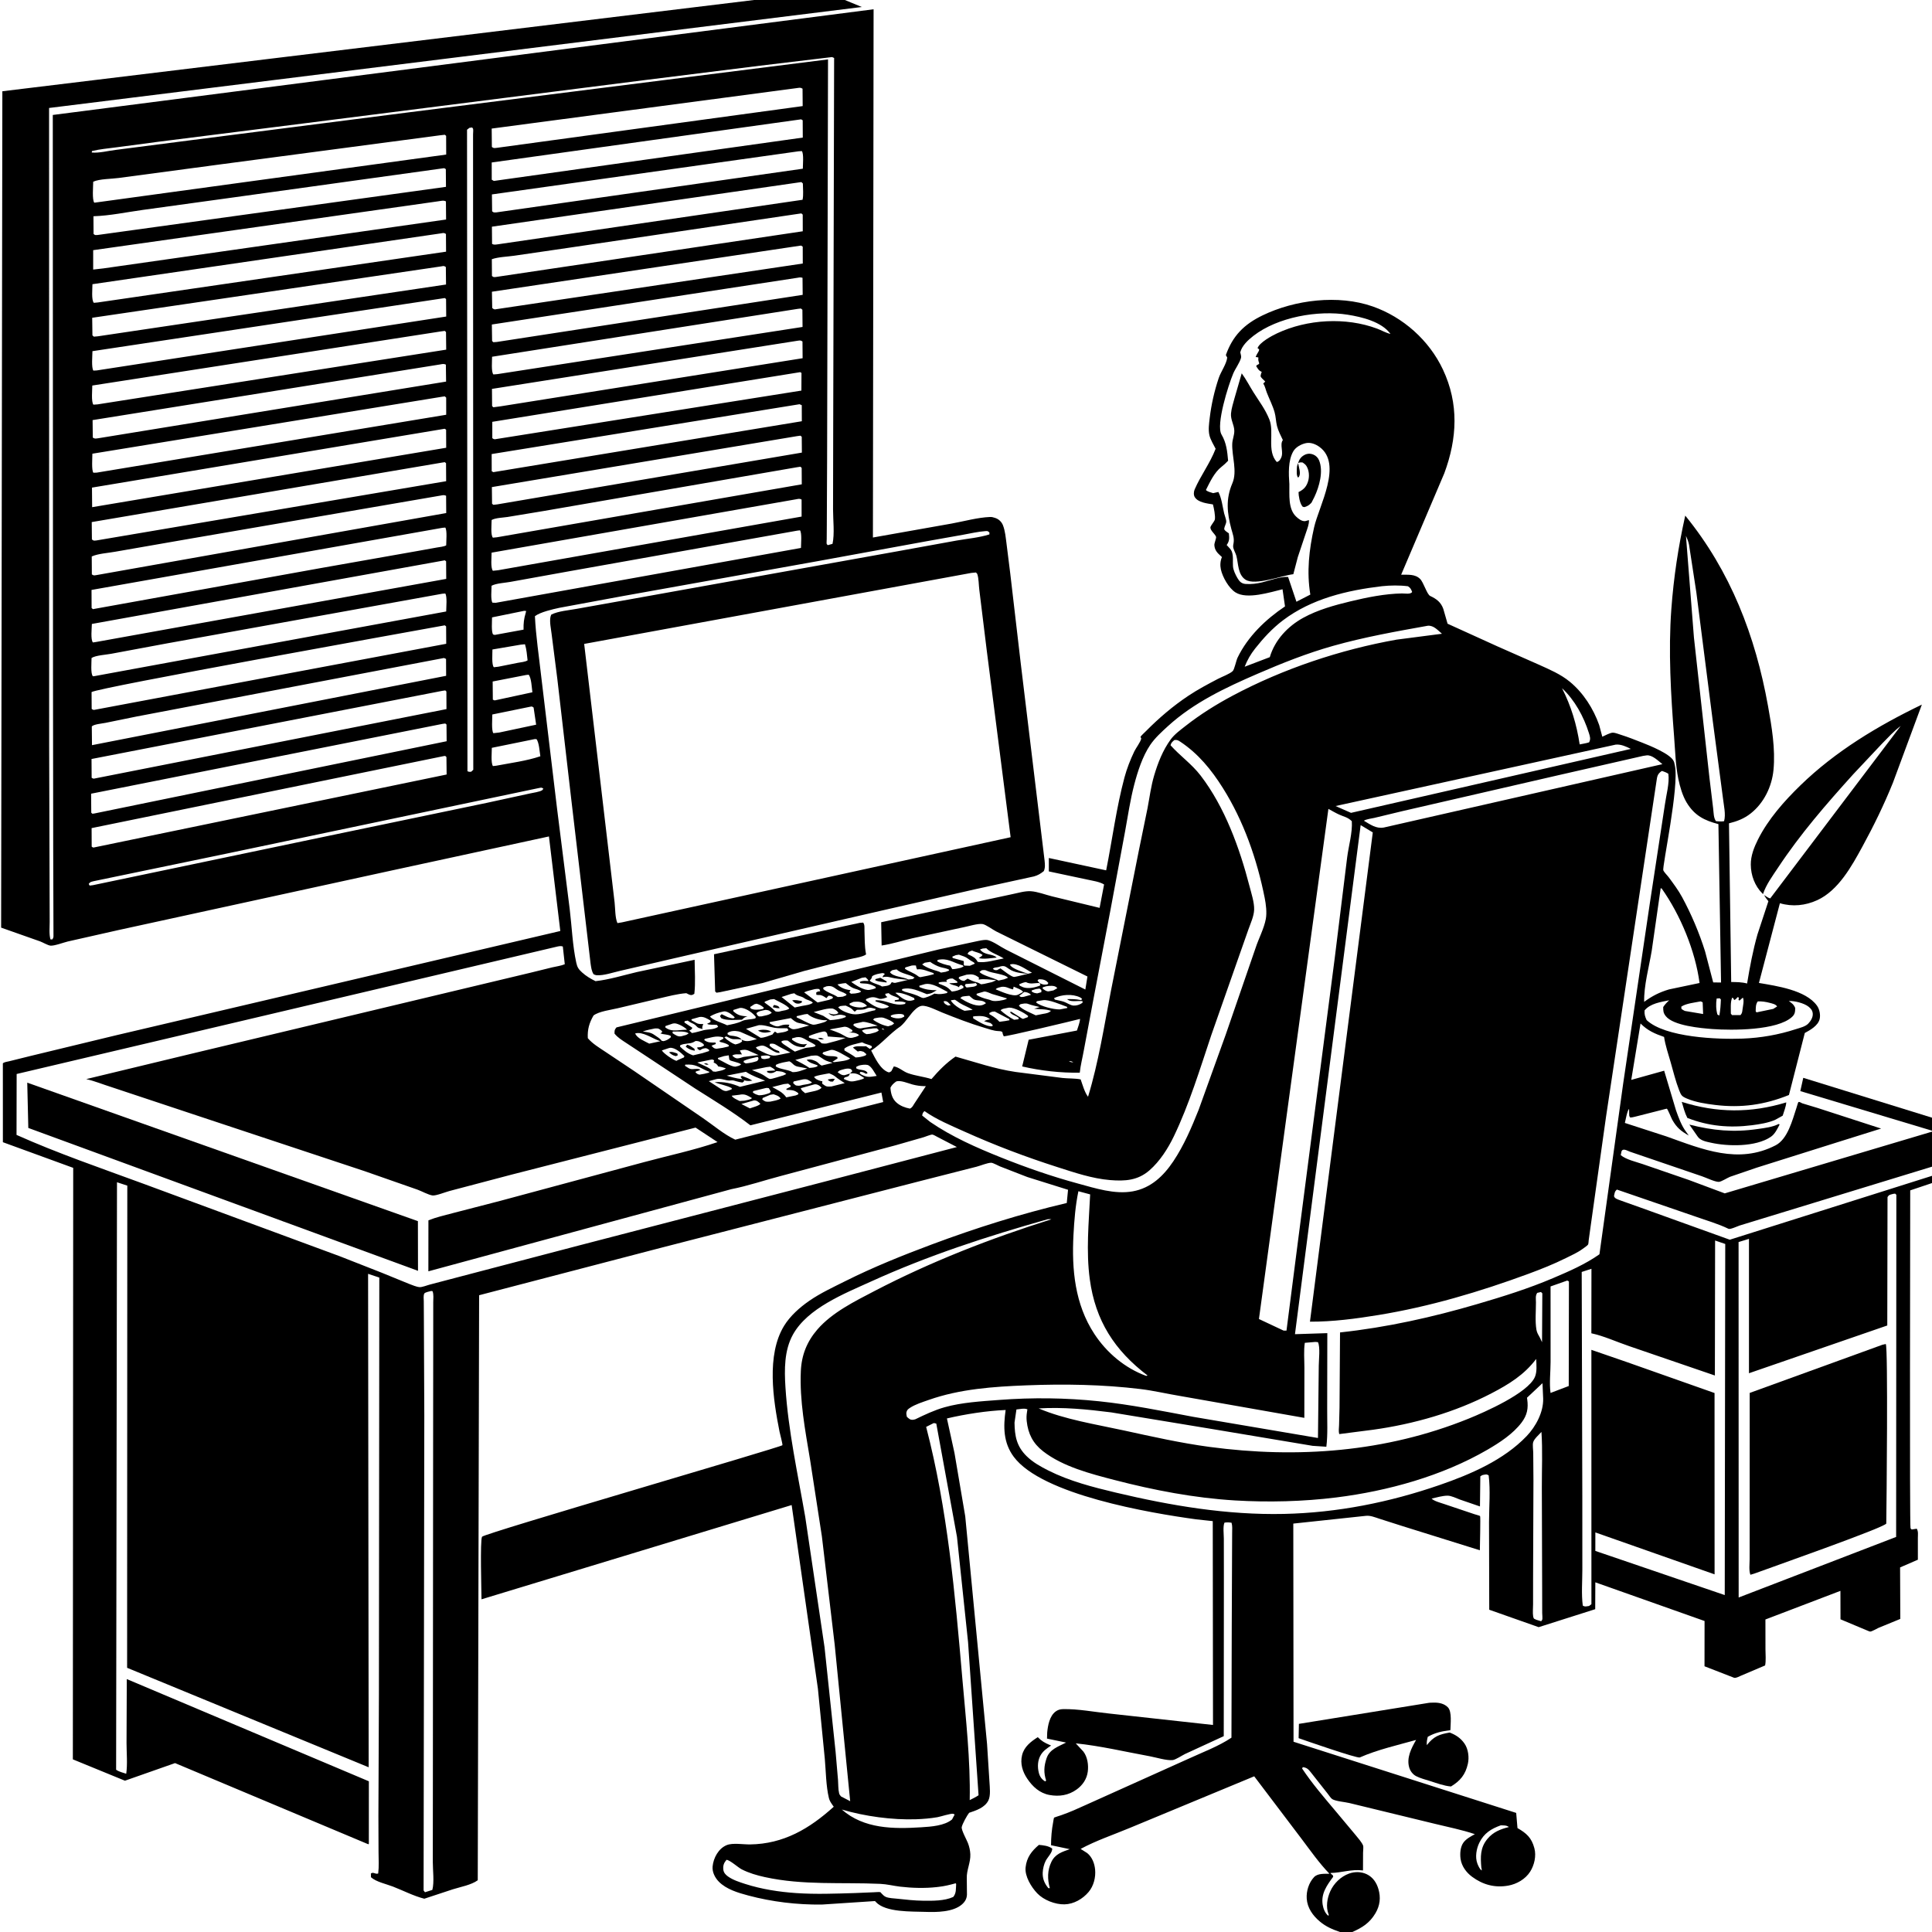<svg version="1.1" xmlns="http://www.w3.org/2000/svg" style="display: block;" viewBox="0 0 2048 2048" width="1024" height="1024">
<path transform="translate(0,0)" fill="rgb(255,255,255)" d="M 0 0 L 0 2048 L 2048 2048 L 2048 0 L 0 0 z"/>
<path transform="translate(0,0)" fill="rgb(0,0,0)" d="M 1420.43 2048 C 1412.36 2045.18 1405.74 2042.45 1399.1 2036.9 C 1391.71 2030.73 1385.83 2022.52 1385.18 2012.61 C 1384.66 2004.55 1387.38 1995.85 1392.89 1989.89 C 1396.82 1985.66 1403.92 1986.4 1409.29 1986.25 C 1398.4 1975.02 1389.03 1961.59 1379.6 1949.11 L 1329.52 1882.97 L 1197.65 1937.66 C 1180.42 1944.87 1161.93 1951.03 1145.52 1959.92 L 1152.5 1964.36 C 1157.73 1968.6 1160.27 1975.34 1160.87 1981.89 C 1161.63 1990.07 1159.33 1999.23 1153.95 2005.59 C 1147.73 2012.95 1138.28 2018.47 1128.44 2018.69 C 1118.49 2018.91 1106.35 2014.16 1099.51 2007 C 1093.19 2000.39 1086.16 1988.91 1087.17 1979.5 C 1088.29 1968.93 1093.57 1962.2 1101.28 1955.66 C 1106.05 1956.07 1111.35 1956.62 1115.31 1959.5 C 1115.93 1963.37 1110.39 1968.83 1108.5 1972.49 C 1106.64 1976.1 1105.49 1980.97 1105.32 1985 C 1105.04 1991.48 1107.21 1996.63 1111.3 2001.5 L 1112.89 2001.5 C 1110.18 1992.11 1110.21 1982.59 1114.52 1973.65 C 1118.56 1965.25 1125.89 1963.06 1133.98 1960.2 L 1114.14 1956.02 C 1114.15 1947.85 1114.85 1939.54 1116.4 1931.53 C 1116.61 1930.48 1116.95 1927.54 1117.38 1926.74 C 1117.47 1926.58 1124.34 1924.39 1125.01 1924.16 C 1134.06 1921.01 1142.64 1917.14 1151.35 1913.16 L 1259.62 1864.46 C 1274.66 1857.5 1291.67 1851.23 1305.39 1842.01 L 1305.71 1723.34 L 1306.03 1647.31 L 1306.13 1625.02 C 1306.14 1621.42 1306.53 1617.65 1305.5 1614.17 C 1302.74 1613.74 1300.81 1613.63 1298 1614.06 C 1296.23 1617.93 1297.29 1626.42 1297.31 1630.93 L 1297.37 1670.66 L 1297.23 1840.4 L 1256.19 1859.31 C 1252.89 1860.91 1246.29 1865.35 1243.13 1865.74 C 1236.86 1866.51 1225.29 1862.9 1218.8 1861.71 C 1192.92 1856.99 1166.47 1850.7 1140.36 1848.02 L 1148.46 1856.77 C 1152.83 1862.52 1154 1871.03 1153.09 1878 C 1152.07 1885.8 1147.71 1892.29 1141.37 1896.87 C 1132.68 1903.15 1122.83 1904.65 1112.5 1902.75 C 1102.1 1900.84 1094.66 1893.98 1088.94 1885.5 C 1083.92 1878.04 1081.27 1869.53 1083.44 1860.56 C 1085.62 1851.55 1092.73 1846.2 1100.09 1841.47 C 1104.05 1845.51 1107.38 1847.48 1112.54 1849.64 L 1114.21 1850.33 C 1110.08 1853.15 1106.02 1855.81 1103.36 1860.17 C 1099.88 1865.87 1099.59 1872.99 1101.23 1879.33 C 1102.26 1883.33 1104.38 1886.31 1107.91 1888.36 L 1108.95 1887.5 C 1106.21 1879.05 1106.58 1872.32 1109.38 1863.9 C 1112.6 1854.23 1121.72 1851.52 1130.11 1847.19 L 1109.87 1842.98 L 1110.08 1836.49 C 1110.78 1829 1112.59 1819.13 1118.94 1814.32 C 1121.33 1812.5 1123.88 1811.81 1126.85 1811.75 C 1142.77 1811.4 1159.93 1814.78 1175.85 1816.42 L 1285.83 1828.53 L 1285.57 1612.46 L 1268.02 1610.56 C 1218.79 1603.85 1104.59 1584.52 1074.66 1544.32 C 1063.44 1529.25 1063.48 1512.44 1066.02 1494.65 C 1046.06 1495.48 1023.19 1499.04 1003.78 1503.61 L 1011.81 1540.33 L 1023.2 1607.42 L 1046.31 1848.59 L 1048.87 1888.88 C 1049.17 1894.54 1050.31 1903.3 1047.75 1908.5 C 1043.97 1916.17 1034.86 1919.12 1027.31 1921.65 C 1025.24 1924.12 1020.07 1933.53 1019.47 1936.79 C 1018.91 1939.86 1024.73 1950.3 1026.03 1953.67 C 1027.49 1957.46 1028.4 1961.43 1028.59 1965.5 C 1029 1974.36 1024.47 1982.56 1024.84 1991.08 L 1025.01 2008.5 C 1024.79 2012.78 1022.94 2015.93 1019.74 2018.74 C 1010.37 2026.95 992.831 2027.11 980.842 2026.66 C 966.517 2026.13 938.687 2027.38 928.384 2016.13 L 927.55 2015.2 L 871.061 2018.92 C 844.894 2019.18 818.451 2016.06 793.172 2009.31 C 782.431 2006.45 769.894 2002.76 761.927 1994.58 C 757.89 1990.44 754.815 1984.46 755.392 1978.5 C 756.273 1969.41 761.653 1959.41 770.404 1955.88 C 776.782 1953.3 788.018 1955.27 795.018 1955.17 C 830.701 1954.7 858.121 1938.43 883.819 1915.2 L 883.025 1914.16 L 881.883 1912.5 C 880.397 1910.36 879.228 1908.39 878.621 1905.82 C 875.557 1892.82 875.518 1877.86 874.336 1864.51 L 867.004 1790 L 839.186 1595.41 L 510.413 1695.33 C 510.373 1687.14 508.774 1632.52 510.999 1628.99 C 513.24 1625.44 828.507 1533.9 829.386 1531.98 C 829.809 1531.06 826.726 1519.59 826.356 1517.72 C 819.626 1483.87 812.163 1436.36 831.199 1405.36 C 837.622 1394.9 847.775 1385.9 857.815 1378.96 C 869.739 1370.71 883.166 1364.51 896.099 1358.03 C 925.759 1343.19 956.578 1330.81 987.626 1319.2 C 1034.32 1301.74 1082.26 1286.64 1130.81 1275.23 L 1132.17 1261.22 L 1089.11 1247.73 L 1059.92 1236.4 C 1058 1235.61 1052.59 1232.57 1050.74 1232.57 C 1046.7 1232.57 1039.41 1235.67 1035.31 1236.73 L 976.567 1251.7 L 700.008 1322.88 L 507.885 1373 L 506.44 1993.16 C 499.447 1998.19 488.495 2000.09 480.264 2002.67 L 449.781 2012.72 C 438.329 2009.8 427.515 2004.1 416.504 1999.84 C 409.677 1997.2 398.58 1994.85 393.247 1989.94 L 393.169 1986 C 395.911 1983.96 397.67 1987.07 400.902 1986 C 401.827 1978.53 401.31 1970.7 401.262 1963.17 L 401.125 1925 L 401.671 1796.25 L 402.082 1354.28 L 390.193 1350.3 L 390.803 1873.38 L 134.742 1767.94 L 134.95 1256.83 L 124.012 1253.22 L 123.095 1875.98 C 126.16 1878.18 130.236 1879.06 133.809 1880.25 C 135.287 1870.05 134.14 1858.15 134.135 1847.71 L 134.397 1779.9 L 391.014 1888.24 L 390.987 1954.66 L 390.365 1954.97 L 185.565 1868.95 L 132.445 1887.62 L 77.226 1864.99 L 77.603 1237.97 L 3.055 1210.78 L 3.025 1127.19 C 4.543 1125.76 7.828 1125.45 9.93 1124.92 L 32.654 1119.29 L 122.693 1097.52 L 593.945 986.901 L 581.904 886.667 L 417.016 922.361 L 125.756 985.86 L 71.727 998.053 C 67.695 999.021 57.288 1002.9 53.45 1002.41 C 50.551 1002.05 45.501 999.019 42.596 997.932 L 1.198 983.328 L 2.496 96.744 L 799.322 0 L 895.564 0 L 913.561 7.413 L 52.016 114.46 L 52.111 791.01 L 52.551 936.5 L 52.666 977.336 C 52.69 983.115 51.863 990.241 53.5 995.802 L 55.5 995.816 C 56.242 994.706 56.643 993.855 56.687 992.496 L 56.399 899.885 L 56.18 714.499 L 55.958 121.864 L 926.042 9.83 L 925.328 569.787 L 1008.76 554.996 C 1021.73 552.64 1036.47 548.525 1049.5 548.022 C 1051.31 547.952 1052.82 548.317 1054.5 548.902 L 1055.56 549.263 C 1059 550.549 1061.79 553.32 1063.15 556.73 C 1065.55 562.776 1066.09 569.91 1066.96 576.336 L 1070.89 607.758 L 1081.98 702.776 L 1107.32 912.356 C 1107.69 916.319 1108.11 919.634 1106.5 923.393 C 1103.19 926.102 1100.16 927.93 1096 929.052 L 1033.52 942.68 L 935.062 965.161 L 715.629 1015.61 L 657.022 1029.22 C 649.614 1030.87 640.076 1034.3 632.5 1033.77 C 631.259 1033.68 630.345 1033.26 629.234 1032.74 C 627.093 1029.48 626.616 1025.31 626.058 1021.5 L 605.5 846.752 L 590.781 719.606 L 584.715 671.977 C 584.092 666.642 582.424 659.32 583.492 654.078 C 583.696 653.076 583.991 652.485 584.38 651.5 C 591.815 647.737 602.947 646.938 611.223 645.412 L 669.929 634.917 L 952.083 584.256 L 1014.33 572.954 C 1025.53 571.011 1038.03 569.933 1048.8 566.5 L 1048.84 564.5 C 1046.88 562.788 1047.09 562.844 1044.48 563.021 C 1036.66 563.553 1028.72 565.471 1021 566.847 L 982.619 573.669 L 867.145 594.787 L 660.188 631.862 L 592.935 644.309 C 585.908 645.832 572.701 648.813 567.036 653.186 C 568.053 674.504 571.343 695.793 573.705 717 L 590.57 857.696 L 603.916 963.694 C 606.193 982.368 606.883 1002.27 610.894 1020.58 C 611.94 1025.36 613.317 1027.45 616.988 1030.79 C 621.282 1034.7 626.087 1037.52 631.262 1040.07 C 646.076 1038.42 660.734 1033.8 675.239 1030.39 L 736.333 1017.41 C 736.408 1029.14 737.374 1041.9 736.018 1053.5 C 733.816 1054.72 733.242 1055.27 730.677 1054.38 L 727.5 1052.82 C 717.969 1053.51 708.416 1056.14 699.105 1058.28 L 655 1068.73 C 647.635 1070.53 634.979 1072 629.157 1076.46 C 624.532 1084.54 622.635 1091.24 623.096 1100.5 C 628.03 1106.38 635.387 1110.71 641.758 1114.98 L 672.238 1135.33 L 745.184 1185.27 C 756.021 1192.68 767.538 1202.63 779.41 1208.1 L 936.226 1168.21 L 934.343 1158.14 L 795.463 1192.89 C 776.653 1178.4 756.802 1166.55 736.827 1153.86 L 685.837 1120.11 L 664 1105.7 C 659.476 1102.68 654.811 1099.96 651.403 1095.63 C 651.499 1092.22 651.243 1091.84 653.5 1089.08 L 995.5 1006.36 L 1033.07 998.285 C 1036.56 997.592 1043.9 995.637 1047.42 996.62 C 1053.55 998.328 1060.72 1003.76 1066.5 1006.67 L 1150.51 1048.95 L 1152.74 1035.13 L 1056.08 987.391 C 1052.49 985.645 1045.15 980.039 1041.46 979.517 C 1036.6 978.829 1026.96 981.808 1022 982.812 L 967.148 994.617 C 956.352 997.145 945.505 1000.69 934.559 1002.28 L 934.089 977.604 L 1029.81 957.138 L 1073 947.849 C 1079.19 946.59 1086.38 944.332 1092.73 944.733 C 1099.91 945.186 1108.1 948.418 1115.17 950.168 L 1165.62 962.377 L 1170.38 937.585 C 1165.61 934.579 1157.72 933.581 1152.24 932.322 L 1111.8 923.732 L 1111.8 909.513 L 1172.58 922.602 C 1179.08 890.046 1183.39 856.18 1191.98 824.146 C 1194.5 814.754 1198.24 805.201 1202.45 796.443 C 1204.12 792.978 1209.09 786.434 1209.73 783 C 1209.86 782.306 1208.94 781.699 1209.03 781 C 1209.12 780.381 1214.25 775.55 1214.91 774.889 C 1228.74 760.934 1243.45 748.38 1259.84 737.472 C 1269.85 730.803 1280.45 725.209 1291.09 719.626 C 1295.26 717.439 1303.77 714.351 1306.82 711.28 C 1308.52 709.561 1310.42 700.165 1311.86 697.172 C 1322.7 674.691 1341.72 656.518 1362.16 642.82 L 1359.54 624.65 C 1346.59 627.733 1321.82 635.803 1309.57 627.908 C 1302.51 623.358 1295.93 611.734 1294.16 603.5 C 1293.23 599.175 1293.56 594.538 1295.31 590.5 L 1294.24 589.547 C 1290.35 586.021 1287.61 583.261 1287.27 577.795 C 1287.14 575.673 1289.56 570.308 1289.06 569 C 1287.9 565.947 1283.29 562.725 1283.06 559.332 C 1282.93 557.431 1287.42 552.883 1287.8 550.64 C 1288.45 546.884 1286.82 538.571 1285.75 534.701 C 1279.68 533.641 1270.12 532.773 1266.51 526.971 C 1265.09 524.687 1265.38 521.125 1266.41 518.756 C 1272.85 503.939 1282.7 491.083 1288.61 475.723 C 1286.41 471.347 1283.2 466.23 1282.06 461.5 C 1280.66 455.693 1281.65 448.98 1282.34 443.124 C 1284.04 428.752 1287.29 414.464 1291.9 400.745 C 1294.19 393.931 1300.21 385.763 1300.9 379 L 1299.46 376.418 C 1306.66 355.949 1318.85 343.774 1338.32 334.346 C 1372.59 317.752 1418.65 312.08 1455.11 324.845 C 1487.34 336.129 1514.97 360.713 1529.54 391.671 C 1546.64 428.008 1544.73 464.684 1531.04 501.656 L 1485.27 609.238 C 1492.31 609.343 1499.92 608.323 1505.33 613.666 C 1509.18 617.457 1512.58 630.133 1516.11 631.77 C 1522.72 634.835 1527.48 638.389 1529.98 645.505 L 1534.48 661.155 L 1587.51 685.256 L 1631.05 704.482 C 1642.51 709.68 1654.28 714.605 1664.07 722.663 C 1678.42 734.473 1689.07 751.186 1695.22 768.622 L 1698.51 780.951 C 1701.37 779.708 1706.81 776.633 1709.83 776.653 C 1712.09 776.667 1716.01 778.242 1718.21 778.923 C 1725.83 781.283 1733.34 784.325 1740.77 787.22 C 1748.86 790.369 1770.29 799.071 1774.01 806.5 C 1774.88 808.244 1774.68 808.067 1775.1 810 L 1775.38 811.147 C 1780.35 833.4 1761.74 919.105 1763.2 922.591 C 1764.09 924.739 1767.5 928.015 1768.96 930 C 1773.9 936.701 1779.14 943.676 1783.1 951 C 1792.92 969.138 1801.29 988.854 1807.46 1008.54 L 1816.06 1041.39 L 1824.38 1041.51 L 1821.59 873.589 C 1806.71 869.765 1796.23 864.481 1787.97 850.83 C 1783.55 843.527 1780.77 833.827 1779.07 825.5 C 1776.14 811.139 1775.76 795.684 1774.63 781.061 C 1771.19 736.544 1768.4 690.361 1771.68 645.765 C 1774.17 611.934 1779.04 579.641 1786.43 546.557 C 1834.47 605.542 1860.77 673.957 1874.16 748.332 C 1878.1 770.202 1882.14 794.009 1879.96 816.287 C 1878.25 833.799 1869.83 851.264 1855.81 862.287 C 1848.73 867.859 1841.49 870.578 1832.79 872.767 L 1835.14 1040.97 C 1840.9 1041.06 1846.39 1041.02 1851.99 1042.56 C 1854.88 1025.03 1858.14 1007.67 1862.98 990.555 L 1874.57 955.318 C 1873.13 953.35 1871.1 951.163 1870.15 948.942 L 1870.47 949.049 C 1872.63 950.449 1873.95 951.651 1876.5 952.364 L 2014.8 769.545 C 2007.64 774.964 2001.49 781.751 1995.2 788.127 L 1964.5 820.752 C 1935.72 852.62 1908.41 884.012 1884.68 919.918 C 1878.96 928.582 1872.1 937.782 1868.87 947.755 L 1868.18 947.083 C 1860.14 939.115 1855.99 927.799 1855.91 916.535 C 1855.83 907.2 1859.4 898.126 1863.53 889.896 C 1874.39 868.307 1891.23 849.312 1908.45 832.563 C 1945.66 796.379 1990.75 769.316 2037.25 746.91 L 2006.61 829.654 C 1997.27 852.785 1986.27 875.358 1974.32 897.243 C 1963.03 917.936 1948.83 943.928 1926.36 954.216 C 1913.81 959.965 1900.04 961.398 1886.77 957.445 L 1864.54 1041.96 C 1883.17 1045.17 1914.1 1049.45 1926.04 1066 C 1928.81 1069.84 1930.03 1075.9 1928.83 1080.5 C 1927.06 1087.29 1918.94 1091.91 1913.16 1095.01 L 1896.35 1160.75 C 1870.54 1171.19 1845.72 1174.67 1818 1171.28 C 1808.2 1170.08 1797.68 1168.48 1788.5 1164.66 C 1782.8 1162.28 1782.08 1161.19 1779.96 1155.7 C 1776.22 1146.05 1773.79 1135.94 1770.95 1126 C 1768.41 1117.09 1765.37 1108.37 1763.98 1099.18 C 1754.17 1095.81 1746.48 1092.45 1739.03 1084.93 L 1729.19 1144.73 L 1764.08 1134.99 L 1776.6 1176.89 C 1779.39 1184.79 1782.43 1193.28 1787.5 1199.99 L 1790.17 1203.72 C 1781.95 1199.06 1777.37 1195.36 1772.66 1187.01 C 1771.66 1185.23 1767.9 1175.72 1766.91 1175.23 C 1766.75 1175.15 1761.93 1176.47 1761.48 1176.58 L 1733.7 1183.64 C 1732.51 1183.89 1728.98 1184.9 1727.98 1184.5 C 1727.63 1184.36 1727.04 1182.52 1727.04 1182.5 L 1726.89 1175.5 C 1724.94 1177.07 1723.17 1187.42 1722.42 1190.36 L 1766.55 1204.68 C 1804.74 1218.33 1842.8 1234.47 1882.24 1214.07 C 1895.1 1207.42 1899.99 1187.39 1904.29 1174.47 C 1904.51 1173.81 1906.04 1168.53 1906.3 1168.35 C 1907.56 1167.49 1909.24 1169.22 1910.71 1169.65 L 1926.69 1174.48 L 1994.07 1196.33 L 1948.96 1210.45 L 1862.25 1237.75 L 1833.83 1247.48 C 1831.02 1248.59 1824.59 1252.77 1821.95 1252.84 C 1817.95 1252.93 1808.34 1248.29 1804.18 1246.91 L 1727.94 1220.89 C 1724.86 1219.81 1720.41 1216.77 1718.86 1220.5 L 1718.06 1224.5 C 1723.85 1229.3 1734.19 1231.52 1741.34 1233.99 L 1790 1250.73 L 1828.3 1265.02 L 2048 1199.6 L 2048 1236.73 L 1844.01 1299.13 C 1841.64 1299.91 1834.14 1303.49 1832.3 1302.59 C 1821.02 1297.12 1808.35 1293.57 1796.54 1289.35 L 1714 1261 C 1711.43 1263.09 1711.62 1264.83 1710.9 1268 C 1711.27 1268.61 1711.48 1269.34 1712.01 1269.82 C 1713.44 1271.1 1717.09 1272.22 1719 1272.95 L 1738.99 1280.06 L 1833.65 1314.15 L 2048 1246.43 L 2048 1254.1 L 2024.91 1261.85 C 2024.93 1295.27 2024.16 1617.86 2025.25 1620 C 2025.52 1620.54 2026.08 1620.87 2026.5 1621.31 L 2031.87 1620.5 C 2033.64 1623.6 2033.01 1626.74 2033.01 1630.28 L 2033.02 1653.35 L 2014.17 1661.54 L 2014.4 1716.12 L 1991.27 1725.62 C 1989.08 1726.58 1984.51 1729.41 1982.5 1729.54 C 1982.03 1729.57 1979.84 1728.65 1979.38 1728.44 L 1951 1716.53 L 1950.93 1686.37 L 1871.42 1716.71 L 1871.47 1748.46 C 1871.48 1753.83 1872.15 1760.21 1871.09 1765.44 L 1845.75 1776.2 C 1843.71 1777.04 1840.32 1779.08 1838.19 1778.5 L 1806.85 1766.32 L 1806.91 1718.33 L 1691.11 1677.33 L 1690.99 1705.81 L 1631.07 1724.86 L 1578.66 1706.38 L 1578.43 1613.32 C 1578.46 1597.34 1580 1579.82 1578.06 1564 C 1575.93 1562.52 1575.27 1562.95 1572.77 1563.36 C 1571.26 1563.61 1570.4 1564.07 1569.2 1565 L 1568.82 1596.89 L 1547.39 1589.52 C 1543.69 1588.16 1538.43 1585.47 1534.5 1585.48 C 1529.12 1585.48 1522.83 1587.39 1517.55 1588.56 C 1520.23 1591.29 1527.05 1593 1530.68 1594.26 L 1563 1605.12 C 1563.93 1605.43 1568.66 1606.68 1568.94 1607.08 C 1569.58 1607.99 1568.72 1638.89 1568.71 1643.35 L 1486.25 1617.59 L 1461.89 1609.81 C 1457.2 1608.31 1452.47 1606.23 1447.5 1606.89 L 1370.95 1615.07 L 1371.2 1846.32 L 1607.22 1921.76 L 1608.59 1937.83 C 1618.18 1943.33 1623.54 1948.1 1626.5 1959.19 C 1628.69 1967.38 1626.45 1977.11 1622 1984.08 C 1616.97 1991.98 1607.78 1997.27 1598.64 1998.86 C 1584.57 2001.32 1571.91 1997.93 1560.47 1989.46 C 1554.32 1984.91 1549.37 1978.22 1548.27 1970.5 C 1547.49 1965 1547.94 1957.77 1551.36 1953.13 C 1554.29 1949.15 1559.16 1946.62 1563.41 1944.29 C 1549.64 1939.6 1535.11 1936.81 1521 1933.32 L 1430.49 1911.32 C 1425.93 1910.17 1415.88 1909.49 1412.17 1907.1 C 1410.7 1906.15 1408.47 1902.69 1407.32 1901.27 L 1390.84 1880.39 C 1388.75 1877.82 1386.82 1874.74 1383.5 1873.76 C 1382.34 1873.41 1382.09 1873.41 1381 1873.25 L 1380.31 1874.73 C 1390.82 1890.51 1403.26 1905 1415.47 1919.48 L 1436.9 1945.11 C 1439.26 1948.04 1443.6 1952.84 1444.93 1956.36 C 1445.47 1957.79 1444.91 1962.24 1444.9 1963.91 L 1444.83 1982.75 C 1432.46 1981.19 1422.45 1985.21 1410.3 1985.45 C 1411.59 1987.66 1413.1 1986.83 1413.22 1989.5 C 1406.58 1998.42 1400.16 2007.34 1402.1 2019.14 C 1402.79 2023.29 1404.59 2028.07 1408 2030.75 L 1408.64 2030 L 1408.29 2029.13 C 1405.34 2021.36 1406.79 2012.33 1410.12 2004.87 C 1413.87 1996.47 1421.32 1989.23 1430 1986.08 C 1436.11 1983.86 1443.12 1983.96 1448.96 1986.83 C 1455.38 1989.98 1459.2 1995.74 1461.17 2002.44 C 1463.85 2011.51 1462.84 2020.01 1457.97 2028.21 C 1451.93 2038.38 1444.02 2043.43 1433.49 2048 L 1420.43 2048 z M 1473.97 353.974 L 1474.93 354.772 L 1473.97 353.974 C 1464.61 341.022 1443.62 335.996 1428.62 333.614 C 1396.94 328.583 1354.42 336.1 1328.75 355.954 C 1323.12 360.308 1316.46 366.425 1314.75 373.5 L 1315.12 375.034 C 1315.44 376.482 1315.93 378.031 1315.5 379.51 C 1313.93 384.925 1309.52 390.658 1307.24 396.043 C 1302.13 408.127 1288.75 450.323 1294.87 460.665 C 1300.06 469.416 1300.96 478.45 1301.85 488.409 C 1299.6 490.795 1297.4 492.875 1294.8 494.892 C 1287.28 500.734 1282.54 511.006 1278.34 519.387 C 1279.58 521.141 1283.85 522.017 1286 522.755 L 1291.53 521.5 C 1295.02 528.182 1295.92 536.799 1297.63 544.127 C 1298.18 546.473 1299.92 550.698 1299.87 552.967 C 1299.81 555.309 1297.92 558.116 1297.71 560.5 C 1297.56 562.244 1301.41 564.485 1302.64 565.345 C 1303.21 570.434 1303.38 573.431 1300.32 577.76 L 1301.28 578.783 C 1302.88 580.526 1304.96 582.469 1305.8 584.734 C 1307.62 589.692 1306.62 595.179 1307.01 600.304 C 1307.34 604.511 1309.68 609.237 1311.75 612.808 C 1313.87 616.448 1316.08 618.738 1320.5 619.028 C 1326.43 619.417 1332.26 618.691 1338 617.295 C 1345.66 615.432 1357.96 610.848 1365.45 611.602 L 1374.27 637.866 L 1389 630.288 C 1385.01 606.119 1387.66 582.694 1393.02 558.943 C 1398.09 536.489 1423.55 491.827 1398.68 473.744 C 1394.7 470.854 1389.44 468.712 1384.49 469.715 C 1379.35 470.759 1373.51 473.891 1370.85 478.58 C 1365.31 488.332 1366 502.446 1366.78 513.254 C 1367 524.401 1365.21 539.284 1373.9 547.567 C 1376.43 549.973 1379.81 552.711 1383.5 552.434 L 1387.5 551.333 C 1387.88 555.428 1385.76 560.467 1384.5 564.35 L 1375.75 590.482 L 1370.98 608.677 C 1359.08 609.988 1330.58 621.151 1320.29 614.475 C 1312.06 609.132 1312.79 597.52 1310.62 589.235 C 1309.78 586.027 1307.25 582.394 1307.16 579.149 C 1307.13 578.046 1307.43 576.94 1307.61 575.863 C 1308.56 570.195 1306.77 566.268 1305.34 560.957 C 1300.7 543.665 1299.2 528.918 1306.37 512.243 C 1311.81 499.578 1305.71 483.622 1306.23 470.346 C 1306.42 465.687 1308.57 461.122 1308.41 456.449 C 1308.19 450.064 1304.36 444.958 1304.92 438.254 C 1305.37 432.871 1307.3 427.202 1308.67 421.983 L 1316.27 395.736 C 1321.15 402.4 1324.52 409.139 1328.83 416 C 1335.06 425.936 1341.05 433.461 1345.55 444.567 C 1351.1 458.29 1342.56 477.798 1353.5 489.791 C 1356 488.972 1356.74 487.83 1357.94 485.5 C 1361.08 479.373 1356.21 471.411 1359.89 466.5 C 1357.66 461.72 1354.92 456.659 1353.65 451.531 C 1352.46 446.726 1352.47 441.754 1351.11 436.962 C 1349.12 429.942 1345.65 423.293 1343 416.5 C 1341.68 413.136 1341.05 409.6 1339.13 406.5 L 1341.21 404.5 C 1339.95 402.872 1336.05 400.175 1336.28 398.372 C 1336.47 396.82 1336.92 395.628 1337.5 394.192 C 1334.13 392.785 1333.6 391.114 1331.61 388.119 C 1332.43 386.009 1335.35 386.604 1334.67 384.656 C 1333.88 382.413 1333.62 381.413 1333.98 379 C 1332.03 378.465 1333.01 378.626 1331.05 378.5 C 1331.8 376.352 1332.84 374.751 1333.97 372.818 C 1334.72 371.537 1334.47 372.004 1334.76 370.308 L 1333.04 369 C 1335.22 363.033 1347.87 356.104 1353.7 353.366 C 1385.75 338.299 1426.54 335.973 1459.76 348.361 C 1464.35 350.075 1469.24 352.958 1473.97 353.974 z M 1006.18 1042.18 C 1009.14 1042.31 1011.95 1042.05 1014.88 1041.76 L 1014.66 1040.35 L 1009.96 1037.29 C 1006.81 1037.14 1005.76 1037.54 1003.15 1039.06 L 1003.77 1040.76 C 1000.67 1040.69 998.056 1040.72 995.041 1041.5 L 995.15 1042.71 C 999.54 1044.42 1003.51 1045.59 1006.87 1049 L 1008.13 1050.22 L 1009 1051.09 C 1013.79 1050.66 1017.1 1049.45 1021.33 1047.21 L 1021.16 1045.5 L 1019 1044.07 C 1017.26 1044.94 1017.33 1044.55 1016.49 1046.5 L 1015.33 1045.8 C 1012.33 1044.2 1008.8 1044.38 1006.18 1042.18 z M 1081 1044.87 L 1084.5 1046.49 C 1089.8 1048.49 1097.86 1046.8 1102.92 1044.48 L 1101.99 1042.07 C 1105.34 1043.77 1106.64 1044.06 1110.34 1043.5 L 1111.35 1042 L 1109.07 1039.75 C 1106.18 1038.09 1104.21 1038.07 1101 1038.09 L 1099.79 1039.5 L 1101.99 1042.07 C 1096.44 1041.82 1092.59 1043.76 1087.5 1041.07 C 1084.94 1041.38 1082.68 1042.42 1080.31 1043.37 L 1081 1044.87 z M 1118.21 1059.63 C 1121.38 1060.44 1124.94 1060.91 1128 1062 C 1131.06 1063.09 1134.81 1065.79 1138 1065.96 C 1141.27 1066.13 1144.94 1064.95 1147.5 1062.95 L 1147.6 1061.28 C 1143.29 1060.58 1135.84 1062.34 1132.32 1060 L 1131.1 1059.11 C 1135.86 1059.05 1140.31 1059 1145 1060 L 1146 1060.22 L 1147.09 1059 C 1146.32 1058.15 1146.15 1057.85 1144.97 1057.28 C 1136.67 1053.27 1125.42 1054.21 1117.32 1058.06 L 1118.21 1059.63 z M 1896.18 1061.11 C 1899.45 1063.4 1901.45 1064.75 1902.99 1068.5 C 1902.95 1072.5 1902.74 1075.12 1899.66 1077.96 C 1884.02 1092.42 1836.15 1092.38 1815.23 1090.83 C 1803.13 1089.93 1773.81 1087.33 1765.81 1077.17 C 1763.07 1073.69 1763.11 1071.7 1763.07 1067.5 C 1764.94 1064.67 1766.9 1062.62 1769.4 1060.34 C 1760.51 1062.16 1749.39 1063.67 1743.31 1071.08 C 1743.01 1075.23 1743.78 1077.62 1745.51 1081.35 C 1765.32 1099.87 1820.92 1101.98 1847.33 1100.96 C 1866.58 1100.21 1885.49 1096.88 1903.78 1090.92 C 1907.86 1089.6 1913.65 1088.3 1916.72 1085.17 C 1919.41 1082.41 1921.89 1078.52 1921.6 1074.5 C 1921.35 1071.1 1919.57 1069.04 1917 1067.02 C 1912.35 1063.36 1902.07 1060.76 1896.18 1061.11 L 1895.01 1060.25 L 1896.18 1061.11 z M 872.634 1076.78 L 879.868 1081.42 C 885.147 1081.04 892.004 1080.3 896.784 1077.94 L 896.131 1076.73 C 890.519 1074.98 889.152 1075.64 883.5 1076.86 C 881.734 1076.37 880.607 1076.06 879.15 1074.87 L 878.175 1073.99 L 881.5 1074.97 C 884.467 1075.54 886.187 1075.45 888.707 1073.95 C 888.009 1071.78 885.749 1070.52 883.711 1069.5 C 879.829 1067.57 867.066 1071.73 862.55 1072.84 L 872.634 1076.78 z M 836.755 1086.24 L 835.825 1088.5 C 839.833 1091.38 840.384 1091.43 845.463 1090.48 L 857.813 1087.06 C 854.189 1086.04 850.723 1085.08 847.009 1084.44 C 843.464 1083.82 841.184 1081.61 838.487 1079.4 L 838.236 1079.22 L 815.803 1083.5 L 816.014 1084.86 C 818.742 1086.46 822.549 1088.7 825.854 1087.79 L 827.185 1087.28 C 830.557 1086.04 833.198 1085.98 836.755 1086.24 z M 770.21 1101.77 C 773.168 1103.84 776 1106.11 779.5 1107.15 C 782.454 1106.48 784.304 1105.98 786.707 1103.97 L 786.076 1102.05 C 791.62 1105.15 796.367 1102.98 802.29 1101.5 L 785.127 1093.98 L 782.759 1093.29 C 778.789 1092.52 774.533 1092.65 771.183 1095.01 L 771.352 1096.5 C 772.571 1097.18 773.59 1097.73 775.006 1097.86 C 778.517 1098.19 782.658 1098.72 785.371 1101.21 L 786.076 1102.05 C 784.346 1101.72 782.869 1101.5 781.096 1101.53 C 778.741 1101.57 776.809 1101.8 774.556 1100.89 L 772.995 1100.1 L 771.278 1099.3 L 770 1098.67 L 767.837 1099.5 L 770.21 1101.77 z M 1133 1125 C 1134.96 1125.82 1135.6 1126.18 1137.77 1125.99 C 1135.6 1125.04 1135.48 1124.72 1133 1125 L 1130.01 1124 L 1133 1125 z M 901.031 1137.99 C 900.52 1138.85 900.227 1139.89 899.5 1140.58 C 897.959 1142.05 894.72 1141.22 894.5 1143.78 C 899.428 1145.83 901.158 1147.07 906.535 1145.92 C 909.076 1145.24 914.419 1144.47 916.165 1142.74 C 910.821 1139.23 907.709 1136.98 901.031 1137.99 L 903.478 1135.5 C 902.788 1134.33 902.671 1133.45 901.251 1133.04 C 897.895 1132.07 893.249 1133.72 890 1134.78 L 887.894 1136.51 C 890.109 1138.23 892.478 1140.15 895.5 1139.7 L 901.031 1137.99 z M 786.87 1143.92 L 788.957 1145.23 C 788.59 1146.69 788.143 1146.68 787 1147.56 C 784.886 1147.22 782.821 1146.87 780.766 1146.25 C 778.408 1145.54 777.057 1144.98 774.547 1145.31 C 769.269 1146 764.604 1142.49 759.247 1143.92 L 751.365 1146.07 L 765.902 1155.51 C 769.9 1157.58 771.45 1156.11 775.5 1154.77 L 775.743 1153.5 C 770.326 1150.47 763.439 1149.71 757.543 1147.16 C 767.021 1146.43 775.846 1148.36 784.438 1152.1 L 811.047 1145.57 C 804.504 1142.94 797.64 1140.51 791.659 1136.74 L 790.761 1136.15 L 770.338 1140.21 C 775.451 1141.79 780.248 1143.13 785.58 1143.78 L 786.87 1143.92 z M 881.988 60.5 L 805.542 69.658 L 682.5 85.024 L 324.471 130.513 L 166.361 150.46 L 123.136 156.212 C 114.636 157.344 105.83 158.067 97.5 160.121 L 97.257 161.676 C 105.224 162.422 114.685 159.847 122.694 158.9 L 202.074 148.669 L 432.037 119.255 L 558.765 103.248 L 877.738 62.953 L 876.766 486.655 L 876.45 556.886 L 876.35 571.649 C 876.343 572.574 876.078 575.812 876.315 576.5 C 876.514 577.076 877.105 577.428 877.5 577.893 L 882.51 576.5 C 884.837 565.885 883.054 551.125 883.064 540.112 L 883.226 454.755 L 884.207 61.5 C 883.482 61.136 882.767 60.727 881.988 60.5 z M 844.554 93.397 L 521.211 136.299 L 521.4 155.775 C 523.692 157.533 524.632 156.858 527.368 156.616 L 850.876 112.456 L 850.734 94 C 848.297 92.476 847.287 93.101 844.554 93.397 z M 849.224 126.5 L 521.239 172.226 L 521.261 190.5 L 523.5 191.806 L 850.984 145.84 L 850.891 127.5 L 849.224 126.5 z M 497.644 135.5 L 495.074 137.5 L 495.51 817.5 C 497.266 818.295 497.652 818.218 499.5 818.05 L 501.7 816 L 501.486 243.863 L 501.459 158.554 L 501.462 142.379 C 501.462 141.082 501.855 137.595 501.463 136.5 C 501.271 135.965 500.79 135.585 500.454 135.128 L 497.644 135.5 z M 466.671 143.393 L 233.216 174.3 L 125.84 188.66 C 118.396 189.705 105.3 189.562 98.811 192.641 C 98.804 197.209 97.466 212.03 100 214.864 L 108.057 213.771 L 472.992 163.842 L 472.915 144 L 471.5 142.852 L 466.671 143.393 z M 846.331 160.407 L 521.452 206.096 L 521.667 224 C 523.522 225.573 523.738 225.134 526.059 225.148 L 851.037 178.831 C 851.026 174.61 852.197 163.146 850 160.148 L 846.331 160.407 z M 469.064 178.5 L 245.663 209.516 L 151.463 222.505 C 134.309 224.877 116.336 228.7 99.058 229.231 L 99.18 248 C 101.036 249.624 101.158 249.141 103.5 249.09 L 472.749 198.062 L 472.594 179.304 C 470.428 178.003 471.603 178.278 469.064 178.5 z M 846.598 193.405 L 521.451 240.299 L 521.605 258.5 C 523.617 259.746 525.256 259.258 527.5 259.008 L 850.746 211.778 C 851.882 206.599 851.122 199.867 851.073 194.5 L 849.5 193 L 846.598 193.405 z M 464.742 213.363 L 98.773 265.188 L 98.769 285.742 L 109.53 284.524 L 472.869 232.698 L 472.705 213.5 C 470.051 212.085 467.669 213.002 464.742 213.363 z M 847.398 226.5 L 602 262.78 L 545.114 271.073 C 537.769 272.143 528.202 272.339 521.352 274.777 L 521.5 292.591 C 523.556 294.044 523.218 293.732 525.5 293.637 L 850.963 245.166 L 850.926 227.5 L 849.516 226.22 L 847.398 226.5 z M 467.471 247.372 L 98.001 301.259 C 98.007 305.774 96.704 318.158 99.5 321 L 103.797 320.601 L 472.853 266.785 L 472.722 248 C 470.331 246.489 470.148 247.023 467.471 247.372 z M 847.76 260.5 L 521.453 309.241 L 521.775 326.5 C 523.637 327.861 522.698 327.427 524.5 327.987 L 850.976 279.344 L 850.925 261.5 C 848.887 260.096 849.965 260.345 847.76 260.5 z M 467.567 282.395 L 97.727 336.855 L 97.978 355.5 L 99.5 356.864 L 103.79 356.492 L 472.815 301.602 L 472.613 283.063 C 470.327 281.461 470.201 282.04 467.567 282.395 z M 845.746 294.396 L 521.388 343.993 L 521.644 361.5 L 523 362.753 L 526.566 362.506 L 850.878 312.549 L 850.71 294.5 C 848.775 293.893 847.723 294.002 845.746 294.396 z M 468.583 316.385 L 97.992 372.25 C 97.994 376.728 96.703 389.743 99 392.854 L 102.538 392.676 L 473.005 335.55 L 472.849 317 L 471.5 315.947 L 468.583 316.385 z M 845.749 327.4 L 521.619 378.169 C 521.657 382.433 520.549 394.082 523 396.924 L 527.25 396.59 L 850.732 346.583 L 850.571 328.324 L 849 327.036 L 845.749 327.4 z M 466.963 351.38 L 97.834 408.675 C 97.84 413.198 96.562 425.85 99 428.96 L 103.39 428.661 L 472.991 370.643 L 472.786 352 L 471.5 350.765 L 466.963 351.38 z M 844.474 361.358 L 521.502 412.247 L 521.652 430.5 L 523 431.727 L 530.798 430.695 L 850.806 379.732 L 850.663 362 C 848.274 360.33 847.238 361.04 844.474 361.358 z M 466.442 386.344 L 98.149 445.317 L 98.359 463.865 C 100.676 465.429 101.603 464.811 104.257 464.543 L 472.886 404.506 L 472.635 386.5 C 470.374 385.405 468.818 385.936 466.442 386.344 z M 848.281 394.5 L 521.846 447.152 L 521.869 464.5 C 523.664 465.604 522.766 465.27 524.5 465.654 L 849.513 414.037 L 849.6 395.317 L 848.281 394.5 z M 468.93 420.5 L 97.921 480.943 C 97.946 484.945 96.869 498.638 99 501.111 L 102.5 501.015 L 472.995 439.657 L 472.965 421.5 L 471.52 420.167 L 468.93 420.5 z M 847.51 428.5 L 521.176 481.322 L 521.237 499.5 L 522.963 500.5 L 849.97 446.528 L 849.9 429.5 L 847.51 428.5 z M 471.396 454.5 L 97.493 516.884 L 97.676 537.626 L 472.989 474.639 L 472.897 455.5 L 471.396 454.5 z M 844.583 462.377 L 521.406 516.332 L 521.601 534 L 523 535.14 L 527.235 534.651 L 850.023 479.775 L 849.881 463 L 848.5 461.836 L 844.583 462.377 z M 468.565 490.362 L 97.246 553.424 L 97.427 571.832 C 99.603 573.575 99.597 573.055 102.226 572.892 L 472.948 510.084 L 472.819 491 L 471.5 489.908 L 468.565 490.362 z M 844.682 495.316 L 576.29 541.686 L 537.992 548.016 C 533.242 548.761 525.236 548.893 521.147 551.222 C 521.143 555.513 519.909 567.202 522.5 569.956 L 526.846 569.524 L 849.909 513.397 L 849.811 496 L 848.5 494.733 L 844.682 495.316 z M 466.939 525.357 L 202.12 570.922 L 122.179 584.837 C 114.648 586.236 104.101 586.771 97.252 589.868 L 97.366 608.908 C 99.695 610.47 100.01 609.879 102.677 609.548 L 473.023 543.859 L 472.883 525.5 C 470.489 524.463 469.47 524.938 466.939 525.357 z M 843.64 529.308 L 521.121 585.833 C 521.131 590.344 519.86 601.993 522.5 605.054 L 528.169 604.449 L 849.735 547.594 L 849.711 529.5 C 847.304 528.267 846.212 528.904 843.64 529.308 z M 468.998 559.5 L 97.021 625.358 L 97.11 644.5 L 98.499 645.741 L 100.5 645.357 L 340.159 602.164 L 442.64 584.067 L 462.975 580.412 C 466.142 579.848 470.159 579.587 472.987 578.117 C 472.978 573.995 474.143 562.099 472.008 559.24 L 468.998 559.5 z M 845.146 562.5 L 602 605.809 L 540.954 616.825 C 535.153 617.898 526.235 618.223 521.071 620.908 C 521.087 625.125 519.949 635.658 522 638.845 L 525.5 639.001 L 849.059 580.838 C 849.055 576.671 850.234 565.048 848.01 562.161 L 845.146 562.5 z M 1787.18 568.011 L 1795.64 675.783 L 1812.12 824.777 L 1816.03 857.058 C 1816.56 861.346 1816.39 867.129 1819.04 870.5 C 1821.92 870.661 1824.74 871.022 1827.59 870.5 C 1829.66 863.227 1827.21 853.561 1826.4 846.031 L 1815.72 765.165 L 1798.23 628.205 L 1790.46 577.5 C 1789.79 574.11 1788.59 571.157 1787.18 568.011 z M 469.515 594.32 L 97.384 661.414 C 97.322 665.867 95.882 678.114 98.5 681.02 L 102.043 680.5 L 473.024 613.65 L 472.897 595 L 471.5 593.951 L 469.515 594.32 z M 1029.63 607.32 L 619.25 682.578 L 645.827 908.38 L 651.508 956.656 C 652.219 962.987 651.96 972.86 654.5 978.519 L 659.282 977.743 L 1071.31 887.482 L 1045.97 689.316 L 1038.13 625.404 C 1037.45 620.379 1037.58 613.056 1035.95 608.5 C 1035.7 607.813 1034.98 607.402 1034.5 606.853 L 1029.63 607.32 z M 1464.92 621.397 C 1427.91 625.775 1390.38 634.628 1360.09 657.5 C 1348.82 666.013 1339.27 676.36 1330.54 687.414 C 1325.68 693.559 1322.28 699.492 1319.4 706.766 L 1346.03 696.617 C 1351.47 678.282 1365.11 663.894 1381.53 654.87 C 1396.95 646.394 1414.57 641.555 1431.58 637.451 C 1448.98 633.252 1468.15 629.373 1486.09 629.082 C 1489.32 629.03 1495.33 630.285 1496.93 627.5 C 1495.74 624.529 1495.3 623.276 1492.5 621.453 C 1483.62 620.301 1473.82 620.457 1464.92 621.397 z M 468.924 629.371 L 176.798 682.057 L 117.689 693.07 C 112.42 694.059 101.262 694.693 97.051 697.506 C 97.064 701.795 95.873 714.273 98.5 716.888 L 100.284 716.689 L 472.986 648.196 C 472.98 643.877 474.193 632.253 472 629.134 L 468.924 629.371 z M 555.653 647.5 L 521.588 654.454 C 521.613 658.195 520.621 670.402 522.8 672.618 L 524.5 673.037 L 554.987 667.448 C 554.864 660.476 555.345 656.144 557.315 649.5 L 557.744 647.688 L 555.653 647.5 z M 468.916 663.342 C 431.351 670.217 104.718 728.69 97.066 733.631 L 97.185 751.5 C 99.205 752.82 99.104 752.653 101.5 752.191 L 473.017 682.443 L 472.905 664 L 471.5 662.881 L 468.916 663.342 z M 1513.5 663.314 C 1479.82 669.357 1446.19 675.329 1413.22 684.626 C 1385.66 692.399 1359.39 702.818 1333.15 714.185 C 1299.29 728.851 1265.57 744.669 1238.02 769.779 C 1231.46 775.763 1224.26 782.283 1219.27 789.676 C 1211.16 801.681 1205.97 817.784 1202.33 831.76 C 1198.12 847.864 1195.66 864.634 1192.69 881.003 L 1177.06 965.036 L 1159.04 1059.43 L 1148.87 1113.57 C 1147.5 1121.35 1145.37 1129.28 1144.6 1137.11 C 1124.31 1137.39 1103.34 1135.06 1083.56 1130.48 L 1090.42 1102.18 L 1141.59 1092.41 C 1142.73 1088.6 1144.7 1084.02 1144.9 1080.1 C 1136.89 1082.18 1066.06 1099.12 1063.99 1098.5 C 1063.17 1096.94 1062.81 1095.68 1062.5 1093.95 C 1060.91 1093.01 1060.05 1093.05 1058.29 1092.99 C 1053.3 1092.83 1047.85 1090.76 1043.05 1089.34 C 1028.24 1084.95 1013.24 1079.11 998.89 1073.38 C 993.513 1071.24 982.676 1065.51 977 1066.23 C 974.889 1066.49 972.654 1067.96 971.078 1069.29 C 964.698 1074.67 961.028 1082.43 954.686 1087.86 C 943.266 1095.56 934.885 1106.27 923.489 1113.67 C 927.494 1121.3 932.939 1133.33 941.508 1136.58 C 942.953 1137.13 943.635 1136.2 944.873 1135.5 L 947.5 1130.43 C 952.859 1131.25 957.224 1135.7 962.33 1137.55 C 970.329 1140.45 979.224 1141.26 987.4 1143.86 C 995.025 1134.94 1003.14 1126.66 1012.87 1120.03 C 1034.36 1126.02 1054.31 1133.02 1076.53 1136.31 L 1126.24 1142.68 C 1132.58 1143.38 1139.36 1142.98 1145.55 1144.21 C 1147.56 1149.93 1149.71 1157.85 1153.36 1162.61 C 1164.5 1126.28 1170.47 1087.3 1177.71 1050 L 1207.26 901.438 L 1216.41 856.805 C 1218.63 845.163 1220.05 833.547 1223.42 822.143 C 1227.39 808.711 1232.62 795.346 1240.92 783.93 C 1244.95 778.382 1251.5 773.639 1256.85 769.435 C 1272.38 757.235 1289.29 746.692 1306.7 737.412 C 1360.15 708.929 1420.93 688.63 1480.5 678.032 L 1528.53 671.809 C 1524 667.99 1519.75 662.79 1513.5 663.314 z M 552.178 683.342 L 521.999 688.481 C 522.045 692.568 521.011 704.83 523.5 707.289 L 528.255 706.751 L 549.036 702.596 C 552.214 701.973 556.528 701.735 559.269 700.019 C 558.609 694.293 558.229 688.455 556.5 682.937 L 552.178 683.342 z M 470.64 697.5 L 144.501 759.585 L 111.783 766.265 C 108.334 766.965 98.96 767.76 97.31 770.14 L 97.509 789.904 L 472.929 716.387 L 472.834 698.5 L 470.64 697.5 z M 557.756 715.5 L 522.244 722.418 L 522.419 741.635 C 524.54 742.735 524.112 742.495 526.217 742.072 L 564.348 733.845 C 563.653 728.993 563.366 718.873 560.415 715.237 L 557.756 715.5 z M 468.781 732.336 L 97.018 804.568 L 97.151 824.5 C 99.418 825.799 99.123 825.439 101.5 825.001 L 473.281 751.673 L 473.201 733 L 472 731.868 L 468.781 732.336 z M 1655.8 729.491 C 1665.54 748.719 1671.29 767.822 1674.52 789.105 C 1677.79 788.424 1681.34 787.949 1684.5 786.912 C 1686.38 783.423 1685.46 780.752 1684.3 777.053 C 1678.79 759.519 1669.31 742.129 1655.8 729.491 z M 561.732 749.221 L 521.871 757.384 C 521.905 761.517 520.807 774.499 523 777.205 L 529.29 776.49 L 568.335 768.195 L 565.643 750.005 C 563.506 748.556 564.021 748.888 561.732 749.221 z M 469.162 767.329 L 96.593 841.354 L 96.74 861.5 L 98 862.62 L 100.222 862.284 L 473.461 785.736 L 473.3 768 L 472 766.957 L 469.162 767.329 z M 566.657 783.5 L 521.346 792.735 C 521.389 797.448 520.211 808.433 522.5 812.075 L 526.046 811.684 C 541.086 808.821 558.433 806.568 572.795 801.669 C 571.988 796.986 571.493 786.865 568.648 783.489 L 566.657 783.5 z M 1244.85 784.5 C 1242.59 786.539 1241.64 787.001 1240.82 790 C 1251.03 801.436 1263.23 809.762 1272.77 822.205 C 1298.39 855.633 1314.08 898.969 1324.53 939.421 C 1326.45 946.863 1329.67 956.551 1329.44 964.233 C 1329.24 971.114 1325.73 978.628 1323.42 985.107 L 1311.39 1019.31 L 1284.04 1097.22 C 1272.11 1132.86 1260.63 1170.66 1244.36 1204.49 C 1238.08 1217.54 1229.49 1230.96 1218.52 1240.56 C 1206.11 1251.41 1192.51 1252.22 1176.75 1250.93 C 1157.79 1249.37 1139.04 1242.99 1121.01 1237.21 C 1087.27 1226.4 1054.48 1214.01 1022.16 1199.45 C 1007.93 1193.04 992.791 1186.82 980 1177.8 C 978.112 1179.59 978.106 1179.93 977.523 1182.5 L 986.041 1189.3 C 1009.01 1205.05 1035.15 1216.56 1060.9 1226.87 C 1087.66 1237.59 1114.87 1247.06 1142.71 1254.61 C 1161.08 1259.59 1181.57 1266.32 1200.75 1262.88 C 1219.98 1259.42 1233.31 1246.66 1243.82 1230.95 C 1255.06 1214.13 1263.12 1195.18 1270.6 1176.46 L 1299.26 1096.89 L 1330.91 1005.05 C 1334.15 995.035 1339.91 984.416 1341.82 974.144 C 1343.08 967.322 1341.96 958.496 1340.61 951.722 C 1332.49 910.94 1318.35 870.259 1296.12 835.045 C 1284.01 815.866 1270.31 799.007 1251.21 786.277 C 1248.83 784.694 1247.67 784.085 1244.85 784.5 z M 1712.69 789.332 L 1415.76 854.436 L 1432.14 861.657 L 1728.76 793.878 C 1723.99 791.452 1718.18 788.743 1712.69 789.332 z M 470.331 801.5 L 97.104 877.83 L 97.194 897.5 C 98.993 898.512 98.177 898.419 99.5 898.366 L 473.451 821.013 L 473.237 802.5 L 471.954 801.315 L 470.331 801.5 z M 1741.72 801.29 L 1653.18 821.467 L 1487 859.73 L 1456.83 866.999 C 1453.91 867.694 1448.12 868.323 1445.78 870 C 1452.44 873.92 1458.71 878.676 1466.85 877.224 L 1762.2 810.043 C 1757.77 806.5 1751.42 800.066 1745.5 800.722 L 1741.72 801.29 z M 1760.96 814.5 L 1762.49 814.5 L 1760.96 814.5 z M 1761.19 817.5 C 1756.62 820.833 1756.71 823.26 1755.86 828.659 L 1702.49 1183.55 L 1686.25 1299.1 L 1684.11 1314.51 C 1683.99 1315.42 1683.86 1318.47 1683.49 1319.13 C 1682.75 1320.45 1678.88 1322.98 1677.57 1323.94 C 1672.37 1327.77 1665.98 1330.6 1660.22 1333.47 C 1647.07 1340.01 1633.76 1345.31 1620.01 1350.38 C 1568.5 1369.36 1515.36 1385.13 1461.13 1393.99 C 1437.37 1397.87 1412.72 1401.15 1388.61 1401.03 L 1455.21 882.393 L 1442.36 874.65 L 1372.72 1414.29 L 1407.01 1413.18 L 1406.87 1493.06 C 1406.79 1506.29 1407.61 1520.51 1405.99 1533.61 L 1391.44 1532.64 L 1286.55 1515.1 L 1177.94 1497.19 C 1152.55 1493.96 1126.65 1491.42 1101.03 1492.99 C 1128.64 1504.73 1161.89 1509.91 1191.24 1516.31 C 1221.28 1522.86 1251.63 1529.7 1282.12 1533.78 C 1375.43 1546.27 1468.99 1539.34 1556.68 1503.86 C 1573.61 1497.01 1619.43 1476.93 1627.03 1459.7 C 1629.49 1454.11 1628.65 1446.5 1628.43 1440.54 C 1615.65 1457.45 1599.58 1467.31 1581 1476.99 C 1542.39 1497.11 1498.62 1509.59 1455.58 1515.57 L 1419.63 1520.2 C 1418.82 1517.27 1419.34 1513.82 1419.46 1510.79 L 1419.95 1492.12 L 1420.49 1412.44 C 1470.01 1407.11 1518.31 1396.35 1566.07 1382.34 C 1593.23 1374.37 1620.14 1365.98 1646.21 1354.89 C 1663.1 1347.71 1680.41 1340.24 1695.47 1329.6 L 1720.61 1148.76 L 1748.81 958.043 L 1764.86 852.811 C 1766.2 842.979 1769.94 829.889 1768.5 820.21 C 1766.36 818.846 1764.41 818.125 1762.03 817.301 L 1761.19 817.5 z M 570.51 835.5 L 240.184 904.866 L 100.211 933.898 C 97.349 934.608 95.738 934.563 94.058 937 L 95.005 938.753 L 98.5 938.322 L 342.284 887.273 L 516 851.055 L 561.705 841.118 C 564.686 840.423 572.32 839.396 574.719 837.668 C 575.29 837.256 575.585 836.556 576.018 836 C 573.731 834.345 573.189 835.098 570.51 835.5 z M 1408.16 857.454 L 1334.53 1398.21 L 1360.7 1410.5 L 1363.73 1410.5 L 1376.14 1313.88 L 1414.84 1015.83 L 1428.03 909.001 C 1429.54 896.871 1433.84 882.492 1432.97 870.5 C 1428.53 866.149 1424.8 865.89 1419.53 863.476 C 1415.66 861.707 1411.9 859.484 1408.16 857.454 z M 1760.4 941.5 L 1750.87 1008 C 1748.01 1025.05 1742.47 1044.87 1742.89 1062 C 1751.39 1055.75 1759.15 1051.8 1769.26 1048.81 L 1801.6 1042.02 C 1797.07 1007.94 1781.38 969.995 1761.52 941.932 L 1760.4 941.5 z M 591.14 1003.31 L 17.652 1138.48 L 17.521 1203.05 C 61.323 1222.64 107.011 1238.25 152.016 1254.81 L 360.155 1331.66 L 404.372 1349.02 L 433.584 1360.95 C 436.866 1362.15 441.333 1364.16 444.761 1364.41 C 447.503 1364.61 452.828 1362.41 455.773 1361.67 L 498.481 1350.45 L 614.477 1320.05 L 871.146 1253.37 L 1014.33 1215.91 L 993.955 1205.34 C 992.817 1204.79 989.558 1202.79 988.424 1202.71 C 986.611 1202.58 981.312 1204.84 979.253 1205.46 L 949.5 1214 L 827.718 1246.58 C 810.422 1251.1 792.718 1257.16 775.248 1260.57 L 454.085 1347.65 L 454.145 1293.61 C 462.247 1290.33 470.986 1288.37 479.416 1286.11 L 530.058 1273.02 L 682.654 1231.94 C 708.42 1224.99 735.432 1219.32 760.62 1210.67 L 737.322 1195.3 L 542.116 1245.2 L 476.439 1262.52 C 472.204 1263.65 462.142 1267.68 458.536 1267.24 C 454.27 1266.71 446.983 1262.68 442.584 1261.09 L 386.519 1241.48 L 202.748 1180.5 L 117.839 1152.28 C 109.091 1149.57 100.292 1145.87 91.388 1143.9 L 204.096 1116.72 L 455.244 1056.7 L 562.596 1031.06 L 585.287 1025.47 C 589.663 1024.46 594.568 1023.83 598.687 1022.14 L 596.621 1003.33 C 594.573 1002.65 593.236 1002.94 591.14 1003.31 z M 1041.67 1005.5 L 1038.85 1006.5 C 1043.73 1013.02 1052.36 1010.69 1056.56 1015.09 C 1051.97 1015.45 1041.45 1017.26 1037.5 1015.46 L 1038.65 1014.86 C 1039.98 1014.11 1040.65 1013.47 1041.62 1012.34 C 1038.53 1009.75 1034.09 1009.5 1030.5 1007.65 C 1027.93 1008.55 1027.28 1008.45 1025.81 1010.69 L 1025.92 1011.5 L 1027.48 1012.23 C 1031.66 1014.22 1034.1 1015.32 1036.37 1019.59 C 1044.34 1021.12 1055.99 1017.36 1064.01 1015.99 C 1058.26 1012.23 1049.94 1009.92 1045.5 1005.15 L 1041.67 1005.5 z M 1013.23 1012.5 L 1009.5 1014.06 L 1009.89 1015.5 L 1021.5 1018.71 C 1021.85 1020.15 1021.76 1020.86 1021.58 1022.31 L 1022.13 1023.56 L 1028.07 1023.77 L 1033.37 1021.5 C 1032.34 1020.06 1032.03 1019.97 1030.52 1019.15 C 1028.94 1018.29 1027.68 1017.42 1026.26 1016.32 C 1023.44 1014.13 1019.85 1013.14 1016.5 1012 L 1013.23 1012.5 z M 994.201 1017.5 L 993.339 1018.9 C 997.163 1021.31 1002.79 1022.87 1007.25 1023.7 L 1009.5 1027.37 C 1012.59 1027.31 1015.5 1026.59 1018.5 1025.92 L 1021.49 1024.5 C 1020.16 1022.86 1021.02 1023.44 1018.99 1022.85 C 1009.57 1020.07 1004.4 1015.33 994.201 1017.5 z M 980.286 1020.5 L 977.5 1022.3 C 981.924 1025.76 988.489 1027.93 993.838 1029.43 C 995.182 1029.8 996.291 1030.31 997.5 1031 L 1002.5 1030.18 L 1005.99 1028.89 L 1006.11 1028 C 1003.41 1026.35 1000.1 1026.12 997.095 1025.24 C 993.351 1024.15 989.098 1021.94 986 1019.63 L 980.286 1020.5 z M 1070.59 1022.5 L 1071.19 1023.56 C 1074.28 1027.51 1085.08 1030.53 1089.91 1032.34 C 1082.83 1031.57 1075.49 1031.23 1069.5 1027.06 C 1065.96 1024.6 1064.78 1023.36 1060.34 1024.5 L 1058.5 1025.11 C 1056.05 1025.77 1054.28 1025.08 1052.41 1026.99 C 1054.46 1028.39 1054.49 1028.51 1056.95 1028.34 L 1060.51 1026.5 C 1063.52 1028.62 1071.29 1035 1074.66 1035.58 C 1075.34 1035.69 1078.13 1035 1078.99 1034.85 L 1093.96 1031.19 C 1087.87 1027.76 1078.55 1020.69 1071.55 1022.19 L 1070.59 1022.5 z M 966.535 1023.5 L 959.697 1025.5 L 959.259 1026.91 C 963.656 1030.06 968.734 1031.24 973.004 1034.66 C 974.145 1035.57 973.704 1035.22 975.5 1035.87 L 983.681 1034.26 L 989.995 1032.69 L 989.49 1031.5 C 984.33 1029.92 977.329 1026.47 972.131 1027.67 C 971.319 1026 971.158 1025.28 970.954 1023.5 C 969.349 1023.36 968.142 1023.26 966.535 1023.5 z M 945.709 1028.5 L 943.349 1030.5 C 946.686 1035.55 957.407 1035.42 963 1038.31 L 967.5 1037.87 L 969.5 1036.28 C 963.637 1032.55 955.123 1032.26 950.5 1027.6 C 948.921 1027.88 947.247 1028.06 945.709 1028.5 z M 1040.75 1028.5 L 1038.32 1030.2 C 1040.84 1033.95 1053.83 1036.75 1058.5 1039.45 L 1064.5 1038.11 L 1068.49 1036.5 C 1065.78 1032.63 1051.56 1031.69 1046.55 1029.21 C 1044.16 1028.03 1043.32 1028.2 1040.75 1028.5 z M 935.51 1031.5 C 931.557 1032.17 927.951 1032.59 924.5 1034.81 L 924.331 1035.75 C 923.891 1037.38 922.969 1038.26 921.889 1039.5 C 924.6 1042.41 931.201 1043.25 935 1045.73 C 937.53 1045.34 942.426 1045.2 944.089 1043.03 L 944.96 1041.57 L 945.5 1041.15 C 946.684 1041.56 947.717 1041.97 949 1041.88 L 962.666 1038.71 C 957.809 1038.18 952.808 1037.79 948 1036.95 C 943.077 1036.08 940.697 1034.68 935.5 1035.86 C 936.051 1034.04 936.671 1033.78 938.017 1032.5 C 936.322 1031.49 937.176 1031.77 935.51 1031.5 z M 1024.76 1033.17 L 1016.99 1035.5 L 1016.16 1037 C 1018.57 1039 1018.94 1039.47 1022 1039.87 L 1025.74 1037.39 L 1026.75 1037.93 C 1029.58 1039.41 1031.93 1040.37 1035 1041.17 C 1036.94 1041.68 1038.3 1042.36 1040 1043.41 L 1043.21 1042.97 L 1051.5 1041.07 C 1053.12 1040.53 1054.5 1039.8 1056 1039 C 1050.18 1038.54 1043.19 1037.36 1037.5 1038.42 L 1037.71 1036.24 C 1033.06 1032.77 1030.42 1032.52 1024.76 1033.17 z M 913.683 1036.5 L 902.323 1040.91 C 906.901 1044.16 916.056 1050.33 921.876 1049.31 C 924.008 1048.93 926.391 1048.34 928.391 1047.5 C 927.876 1045.77 928.397 1046.24 927.153 1045.58 C 924.304 1044.06 921.713 1043.12 918.5 1042.71 C 917.652 1042.6 912.387 1042.45 912 1042.15 C 911.638 1041.87 911.667 1041.29 911.5 1040.86 C 914.055 1039.32 917.602 1039.87 920.5 1039.9 C 920.5 1038.4 918.558 1037.08 917.5 1036 L 913.683 1036.5 z M 893.058 1042.5 L 887.8 1043.5 C 890.095 1046.56 895.722 1048.78 899.515 1049.34 L 901.592 1049.56 L 900.332 1051.87 L 902 1053.39 L 906.5 1053.11 C 908.595 1052.65 911.371 1052.58 912.827 1051 C 910.573 1048.93 907.324 1048.62 904.549 1047.45 C 901.646 1046.23 898.99 1044.02 896.5 1042.11 L 893.058 1042.5 z M 1031.6 1042.5 L 1023.5 1043.12 L 1022.89 1045 L 1024.6 1046.81 L 1027.49 1046.5 C 1030.57 1046.03 1033.66 1046.3 1035.85 1044 L 1034.38 1042.08 L 1031.6 1042.5 z M 980.585 1043.17 L 974.5 1044.94 L 974.656 1046.31 C 980.97 1049.08 986.151 1049.68 993 1049.67 L 988.46 1052.28 C 986.593 1053.25 984.552 1053.51 982.5 1053.85 C 974.154 1050.65 965.429 1046.03 956.332 1048.5 L 956.141 1049.86 C 956.35 1049.96 959.111 1051.31 959.284 1051.31 C 963.621 1052.5 967.983 1053.65 972.172 1055.3 C 973.717 1055.91 976.959 1057.78 978.452 1057.92 C 980.525 1058.11 986.743 1055.4 988.662 1054.33 L 990.5 1053.24 L 991.557 1053.44 C 996.005 1054.22 999.414 1053.65 1003.78 1052.69 L 1004.49 1051.5 C 997.275 1047.98 988.727 1041.72 980.585 1043.17 z M 876.265 1045.5 L 872.77 1046.84 L 872.781 1048.5 C 877.134 1052.34 883.115 1053.51 888 1056.89 C 889.805 1056.79 891.725 1056.81 893.5 1056.49 L 897.052 1055.08 L 897.254 1053.9 C 895.219 1052.6 893.501 1051.83 891.229 1051 C 884.609 1048.59 884.004 1044.12 876.265 1045.5 z M 1108.98 1045.5 L 1105.5 1046.51 L 1105.13 1047.84 C 1107.09 1049.32 1108.89 1050.95 1111.5 1050.9 L 1116.74 1049.85 L 1120.83 1047.5 C 1119.14 1045.54 1117.55 1045.17 1115 1045.03 C 1113.09 1044.93 1110.87 1045.17 1108.98 1045.5 z M 1061.74 1046.07 C 1059.88 1046.64 1056.43 1047.07 1055.5 1048.73 C 1060.8 1050.94 1073.7 1056.87 1078.97 1054.5 L 1080.5 1053.76 L 1084.49 1051.5 C 1083.59 1049.26 1076.86 1046.97 1074.5 1045.88 L 1073.92 1048.77 C 1069.09 1048.02 1067.33 1045.54 1061.74 1046.07 z M 863.772 1048.5 C 860.04 1049.5 855.884 1050.26 852.393 1051.93 L 866.67 1062.69 L 878.79 1059.89 L 882.5 1058.4 L 882.961 1057 C 881.244 1055.72 880.335 1055.6 878.215 1055.5 L 876 1058.09 L 875.327 1057.6 C 873.384 1056.29 870.945 1054.67 868.604 1054.72 C 866.581 1054.76 867.383 1054.78 865.34 1054.5 L 865.247 1052 C 867.116 1050.97 867.48 1050.9 869.5 1050.81 L 868.5 1048.43 C 866.656 1048.21 865.63 1048.14 863.772 1048.5 z M 1097.96 1048.5 L 1093.85 1049.81 L 1093.5 1050.88 C 1095.62 1052.53 1096.93 1052.67 1099.5 1053.02 L 1103.86 1051.78 L 1103.91 1049.5 L 1102 1047.94 L 1097.96 1048.5 z M 1043.27 1051.07 L 1035.35 1053.39 L 1035.2 1054.73 C 1039.15 1056.9 1042.49 1058.23 1046.89 1059.25 C 1048.31 1059.57 1049.44 1059.99 1050.8 1060.5 C 1053.55 1061.54 1056.4 1061.11 1059.27 1060.84 C 1061.74 1060.32 1065.74 1060.05 1067.5 1058.36 L 1051.54 1053.64 C 1048.92 1052.73 1046 1050.97 1043.27 1051.07 z M 1085.72 1051.5 L 1080.43 1055.65 C 1082.65 1057.44 1082.71 1056.86 1085.4 1056.63 L 1092.97 1054.5 C 1091.17 1052.62 1088.31 1051.64 1085.72 1051.5 z M 949.073 1052.5 C 954.244 1056.28 959.308 1061.74 965.892 1060.72 C 967.208 1060.52 968.284 1060.21 969.5 1059.67 L 968.953 1057.92 C 964.354 1055.7 954.149 1051.24 949.073 1052.5 z M 838.774 1053.5 L 828.51 1056.87 L 842.387 1068.01 L 850.229 1066.33 C 853.912 1065.61 858.661 1065.29 861.666 1062.94 C 859.339 1060.28 855.582 1060.34 852.662 1058.17 C 849.152 1055.56 845.35 1056.26 842.004 1052.91 L 838.774 1053.5 z M 938.309 1053.5 C 939.041 1055.67 938.62 1055.43 940.732 1056.85 C 938.535 1058.02 934.632 1059.29 932.135 1058.75 L 929.87 1057.96 C 925.138 1056.29 922.473 1057.16 918.005 1059.16 L 917.955 1060.5 C 922.806 1064.09 930.67 1069.89 936.866 1068.92 C 939.191 1068.56 940.529 1068.36 942.49 1067 C 939.377 1064.71 934.8 1063.67 931.095 1062.5 L 928.065 1061.5 L 928.145 1060.33 C 939.606 1059.64 947.492 1067.11 959.098 1064.28 L 960.186 1063 C 957.106 1061.14 952.131 1061.75 948.5 1061.62 L 948.5 1060.33 L 952.658 1059.62 L 952.876 1058.13 C 949.291 1056.19 944.895 1055.68 942 1052.75 L 938.309 1053.5 z M 1019.82 1056.5 L 1017.92 1058.03 C 1023.57 1061.71 1033.16 1066.94 1039.98 1065.73 C 1041.11 1065.53 1041.5 1065.35 1042.5 1064.99 L 1045.16 1063.5 C 1042.11 1059.56 1036.49 1061.3 1032.49 1059.5 C 1030.93 1058.8 1028.91 1056.68 1027.5 1055.57 C 1024.94 1055.81 1022.33 1055.93 1019.82 1056.5 z M 1836.22 1057.5 C 1834.08 1062.19 1834.86 1069.35 1834.77 1074.5 L 1836 1076.02 L 1845 1076.06 C 1846.91 1073.86 1846.76 1072.59 1847.18 1069.76 C 1847.58 1066.41 1849.13 1060.47 1847.5 1057.51 L 1844 1060.63 L 1842.9 1060 L 1843.27 1057.5 L 1842 1056.99 C 1841.11 1057.86 1839.51 1060 1838.31 1060 C 1837.6 1058.71 1837.62 1058.11 1836.22 1057.5 z M 1819.71 1058.5 C 1818.9 1063.93 1818.98 1070.23 1820.56 1075.5 L 1822.58 1076.5 C 1823.66 1070.79 1823.98 1065.29 1824.2 1059.5 L 1823 1058.21 L 1819.71 1058.5 z M 816.563 1059.5 L 810.71 1061.77 L 810.5 1062.77 C 814.593 1065.67 818.487 1068.45 822 1072.07 C 824.559 1072.74 825.725 1072.52 828.231 1071.72 C 830.971 1071.12 834.697 1070.88 836.729 1069 C 833.305 1064.9 825.235 1061.72 820.5 1059.05 L 816.563 1059.5 z M 1007.87 1060.5 C 1010.31 1064.93 1017.8 1069.73 1022.5 1071.49 L 1031.05 1070.5 C 1026.89 1067.57 1021.73 1065.99 1017.33 1063.22 C 1016.36 1062.61 1012.95 1059.89 1012 1059.78 C 1011.89 1059.77 1008.74 1060.2 1008.71 1060.21 L 1007.87 1060.5 z M 1105.75 1060.24 L 1099.19 1061.31 L 1098.32 1062.7 C 1103.47 1066.82 1116.57 1070.07 1123.18 1070.03 L 1124.23 1069.9 L 1131.5 1068.49 L 1131 1067.25 C 1124.84 1065.07 1111.98 1059.34 1105.75 1060.24 z M 1000.15 1061.5 C 1001.31 1064.48 1002.25 1064.45 1004.99 1065.93 L 1007.81 1065.5 C 1006.01 1063.65 1004.51 1061.17 1001.66 1061.22 L 1000.15 1061.5 z M 1802.86 1061.5 C 1796.9 1062.7 1787.11 1063.64 1782.21 1067.13 L 1782.45 1069.55 C 1783.69 1070.33 1784.85 1071.18 1786.23 1071.68 L 1805.37 1074.9 L 1804.9 1062.5 L 1802.86 1061.5 z M 1863.34 1061.5 C 1860.95 1064.66 1861.26 1068.19 1861.1 1072 L 1862 1073.16 L 1879.7 1069.48 L 1883.8 1066.91 C 1882.43 1064.47 1878.69 1063.81 1876 1063.08 C 1871.86 1061.95 1867.63 1061.36 1863.34 1061.5 z M 904.664 1062 L 900.677 1063.7 L 900.5 1064.93 C 904.053 1067.54 910.179 1068.29 914.5 1067.88 L 919.009 1066.5 C 917.509 1064.07 914.31 1062.7 911.5 1062.09 C 909.356 1061.63 906.844 1061.87 904.664 1062 z M 799.729 1064.5 L 795.131 1067.5 C 796.128 1069.51 795.416 1069.01 797.351 1069.71 C 799.932 1070.64 802.809 1070.29 805.5 1070.16 L 808.997 1069.5 L 809.704 1068.19 C 807.047 1065.89 805.386 1065.02 802.032 1063.97 L 799.729 1064.5 z M 1081.69 1064.5 L 1080.04 1066.03 C 1083.42 1070.3 1092.91 1073.75 1097.94 1076.3 L 1105.8 1074.73 C 1108.86 1074.27 1111.88 1073.76 1114.09 1071.5 C 1108.04 1069.41 1102.47 1070.11 1096.27 1069.31 L 1102.11 1067.5 C 1097.97 1066.45 1093.81 1065.69 1089.83 1064.19 C 1087.18 1063.18 1084.39 1064 1081.69 1064.5 z M 890.666 1066.5 L 888.5 1067.72 C 891.527 1071.58 899.244 1074.3 904 1075.04 C 911.434 1076.21 920.124 1072.2 927.5 1070.92 L 928.424 1069.59 C 924.129 1068.48 922.213 1067.28 918.067 1069.3 C 915.358 1070.62 911.372 1070.35 908.403 1070.42 L 906.064 1072.43 C 903.831 1070.52 905.5 1072.04 903.602 1070.1 C 901.696 1068.16 898.933 1067.12 896.5 1065.99 C 894.562 1066.11 892.57 1066.12 890.666 1066.5 z M 784.146 1068.5 L 777.5 1070.57 L 777.216 1071.85 C 782.486 1076.64 785.56 1076.81 792.5 1077.51 L 791.162 1077.8 C 788.979 1078.44 788.106 1079.43 786.5 1080.95 C 780.239 1081 770.04 1082.18 764.5 1079.32 L 763.163 1077 L 765 1075.08 C 769.563 1077.16 772.334 1079.27 777.5 1079.49 L 778.95 1078.5 C 776.471 1075.91 772.2 1072.55 768.62 1072.12 L 767.402 1072.14 L 766.34 1072.35 C 761.513 1073.34 756.82 1074.97 752.568 1077.5 C 755.98 1081.93 765.592 1084.11 770.695 1086.83 C 775.972 1085.74 781.584 1084.83 786.432 1082.43 C 790.76 1080.3 796.092 1080.92 800.71 1079.5 L 801.204 1078 C 798.148 1073.87 791.758 1069.31 786.536 1068.48 C 785.7 1068.35 784.97 1068.44 784.146 1068.5 z M 1068.82 1068.26 C 1066.46 1068.79 1062.07 1069.15 1060.69 1071 C 1064.83 1074.78 1070 1078.39 1075 1080.97 L 1079.5 1080.49 L 1079.93 1079 C 1078.24 1077.81 1076.76 1076.95 1074.87 1076.18 C 1072.88 1075.37 1071.91 1074.56 1070.5 1072.89 L 1072.02 1072.5 L 1081.7 1078.62 C 1083.07 1079.6 1082.59 1079.26 1084.5 1080.08 L 1089.5 1078.22 L 1089.9 1077 C 1085.7 1073.49 1075.19 1067.99 1069.85 1068.12 L 1068.82 1068.26 z M 811.51 1070.5 C 808.133 1071.31 804.324 1071.56 801.829 1074 C 802.612 1076.16 802.571 1076.26 804.5 1077.47 L 807.194 1077.41 C 810.863 1076.48 815.373 1076.13 818.101 1073.5 C 815.323 1071.12 815.118 1070.86 811.51 1070.5 z M 1051.51 1072.5 L 1048.71 1073.85 L 1048.82 1075.1 L 1050.45 1076.02 C 1054.11 1078.12 1056.62 1080.08 1059.5 1083.14 L 1065.5 1082.34 L 1070.09 1081.5 L 1069.89 1080.3 L 1054.44 1072.23 L 1051.51 1072.5 z M 852.762 1075.24 L 844.5 1077.2 L 844.51 1078.5 C 849.666 1080.63 856.009 1084.73 861.183 1086.07 C 863.403 1086.64 866.551 1085.5 868.754 1085 C 871.428 1084.16 875.369 1083.59 876.995 1081.37 L 875.467 1081.47 C 869.581 1081.76 860.405 1078.92 856 1074.84 L 852.762 1075.24 z M 946.998 1075.5 L 944.239 1076.5 L 944.5 1077.89 C 948.066 1079.52 951.642 1079.95 955.5 1079.15 L 958.629 1077.64 C 958.136 1076.04 958.526 1075.92 957.146 1075.35 C 954.674 1074.34 949.67 1074.98 946.998 1075.5 z M 1031.51 1077.5 L 1031.64 1079.5 C 1036.65 1082.55 1046.09 1088.79 1051.99 1087.8 L 1052.27 1086.5 L 1050.02 1084.5 L 1043.19 1082.5 C 1045.38 1081.32 1047.03 1080.87 1049.49 1080.5 C 1045.25 1076.78 1039.37 1076.83 1034 1077.17 L 1031.51 1077.5 z M 741.49 1078.06 L 732.951 1080.5 L 733.12 1081.64 L 738.358 1084.48 C 740.58 1085.75 743.022 1085.52 745.5 1085.51 L 744.927 1087.01 C 744.344 1088.73 744.261 1089.2 744.711 1090.87 L 742.5 1090.19 L 741.049 1089.8 C 739.197 1089.13 738.724 1088.2 737.398 1086.92 C 736.016 1085.58 734.22 1084.91 732.509 1084.09 C 731.208 1083.46 730.136 1082.76 729 1081.87 L 725.783 1082.5 L 725.5 1083.92 L 733.91 1089.5 C 732.979 1091.39 733.641 1090.61 731.931 1091.83 L 730.566 1092.4 L 733.5 1095.08 C 737.984 1094.42 741.71 1093.03 746 1092.05 C 751.213 1090.86 756.526 1091.7 761.26 1088.5 L 760.123 1086.5 C 756.829 1085.93 752.286 1086.84 749.5 1085.34 L 753.096 1083.5 L 753.216 1081.9 C 749.561 1079.71 745.802 1077.33 741.49 1078.06 z M 926.862 1079.5 L 925.5 1080.88 C 929.805 1084.14 936.171 1087.08 941.5 1087.92 L 945.5 1086.62 L 947.786 1084.99 C 946.721 1082.72 939.604 1079.91 936.997 1079.01 C 933.895 1077.95 930.007 1078.93 926.862 1079.5 z M 914.624 1083.2 L 905.21 1085.31 L 904.5 1086.74 C 906.877 1088.67 909.419 1090.46 912.646 1090.11 L 915.853 1089.5 L 918.039 1089.21 L 930.403 1087.25 C 925.914 1085.95 919.156 1083.12 914.624 1083.2 z M 713.252 1084.99 L 705.5 1087.61 L 705.146 1089 C 710.468 1093.41 716.575 1092.32 723.248 1091.79 L 728.225 1091.5 C 726.068 1088.86 719.13 1085.2 715.681 1084.82 C 714.976 1084.75 713.892 1084.92 713.252 1084.99 z M 802.916 1087.15 L 790.804 1090.58 L 806.251 1100.09 C 810.37 1100.14 814.877 1097.97 818.79 1096.65 L 820.003 1095.03 L 821.5 1093.49 L 824 1095.21 C 827.474 1094.53 833.21 1094.28 835.805 1092 L 834.5 1090.01 C 830.12 1089.93 825.329 1090.19 821.014 1089.5 C 816.117 1088.71 807.326 1085.41 802.916 1087.15 z M 895.133 1088.38 L 879.417 1091.23 C 883.279 1092.66 887.269 1094.02 891.005 1095.75 C 895.371 1097.78 898.105 1100.78 903.254 1100.11 C 905.865 1099.37 908.737 1099.12 910.666 1097.18 C 906.811 1094.22 903.504 1094.64 898.792 1094.5 L 900.021 1094.43 C 901.487 1094.3 902.228 1094.02 903.5 1093.36 L 903.5 1091.99 C 900.795 1090.27 898.473 1088.34 895.133 1088.38 z M 694.397 1090.17 C 690.131 1091.13 685.411 1091.79 681.391 1093.51 C 686.133 1094.16 689.894 1094.27 693.846 1097.2 C 696.604 1099.24 699.367 1100.45 701.438 1103.32 L 703.5 1103.65 C 706.876 1102.77 708.548 1101.8 711.15 1099.5 L 710.995 1098.11 C 707.337 1096.23 703.651 1096.86 700 1095.39 L 701.656 1094.5 L 701.835 1093.09 C 698.663 1090.58 698.62 1090.03 694.397 1090.17 z M 923.859 1090.41 C 920.692 1090.82 916.39 1090.79 913.698 1092.5 C 915.16 1094.52 916.262 1095.2 918.5 1096.26 L 922.239 1095.9 C 925.207 1095.03 929.729 1094.43 931.649 1092.09 L 929.5 1090.08 C 927.839 1090.16 925.407 1089.95 923.859 1090.41 z M 934.51 1090.5 C 935.754 1091.17 936.047 1091.55 937.5 1091.49 L 935.9 1090.25 L 934.51 1090.5 z M 713.059 1093.5 L 712.937 1095.2 C 716.203 1097.23 718.613 1099.35 722.624 1098.39 L 727.5 1097.02 L 729.982 1095.5 C 727.105 1092.65 717.403 1093.56 713.059 1093.5 z M 872.51 1093.5 C 867.242 1094.67 862.503 1096.2 857.5 1098.2 L 857.5 1099.85 C 859.797 1100.76 861.606 1101.3 864.035 1101.71 C 867.149 1102.24 868.798 1103.86 871 1105.99 C 872.92 1106.24 874.275 1106.4 876.215 1106.15 C 882.953 1104.36 889.97 1102.8 896.434 1100.17 L 877.5 1098.69 C 876.801 1096.06 877.129 1094.96 874.691 1093.46 L 872.51 1093.5 z M 673.295 1095.5 C 675.506 1100.8 683.328 1103.61 688.219 1106.3 L 700.061 1103.76 L 698.136 1103.06 C 690.904 1100.37 681.305 1093.46 673.659 1095.42 L 673.295 1095.5 z M 755.812 1099.27 L 747.08 1101.28 L 746.51 1102.5 C 750.495 1105.51 753.748 1105.17 758.5 1105.17 L 758.77 1106.69 L 754.2 1108.5 C 755.98 1110.36 756.715 1111.58 759.5 1111.74 L 765.943 1110.77 L 772.256 1109.33 L 772.731 1108.12 C 769.888 1105.93 766.815 1105.36 763.38 1104.5 L 762.5 1103.42 L 766.879 1100.99 L 766.478 1099.5 C 762.555 1098.64 759.762 1098.52 755.812 1099.27 z M 844.229 1099.5 L 839.701 1100.68 L 839.5 1102.04 C 843.421 1105.1 848.373 1107.49 853.475 1106.92 L 855.574 1106.57 L 852.5 1110 C 844.392 1110.1 841.105 1107.99 835 1103.04 C 832.451 1102.85 830.921 1102.68 828.5 1103.69 L 828.5 1105.03 L 830.626 1106.89 L 842.603 1114.77 L 852.486 1111.3 C 856.13 1110.07 860.055 1110.63 864 1109.18 L 864.5 1107.98 C 861.5 1105.72 858.239 1104.47 855.037 1102.55 C 851.044 1100.15 848.846 1098.93 844.229 1099.5 z M 737.308 1103.5 L 735.623 1104.49 C 731.172 1106.92 725.938 1105.59 721.005 1108.04 L 720.915 1109.5 C 725.061 1113.46 729.122 1116.92 734.708 1118.72 L 744.709 1116.36 L 751.5 1114.2 L 751.838 1113 C 749.202 1111.23 748.78 1110.69 745.5 1111.52 C 744.399 1111.79 742.946 1112.77 742 1113.31 L 739.5 1111.98 L 739.113 1110.17 L 740.846 1110.17 C 743.177 1110.14 744.401 1109.39 746.36 1108.22 C 745.802 1106.16 744.195 1105.63 742.358 1104.61 C 740.525 1103.59 739.353 1103.53 737.308 1103.5 z M 913.864 1104.91 C 907.824 1106.52 900.038 1107.68 895.119 1111.5 L 895.121 1113.5 C 899.093 1115.9 903.333 1118.13 907 1120.97 C 910.859 1120.77 913.88 1120.2 917.5 1118.84 L 918.49 1117.5 L 915.5 1114.99 L 913.92 1114.48 C 911.873 1113.93 911.207 1114.05 909.279 1114.69 L 904.136 1110.5 C 907.221 1108.18 913.786 1109.49 918 1109.02 L 922 1111.9 L 924.179 1110.5 L 924.143 1109 C 922.502 1108.04 921.552 1107.73 919.763 1107.22 C 917.64 1106.62 915.82 1105.96 913.864 1104.91 z M 816.155 1106.5 L 815.765 1108.5 C 818.966 1111.49 821.646 1112.84 825.776 1114.25 L 826.5 1116.02 C 820.88 1116.93 814.076 1109.15 808.64 1108.4 C 806.344 1108.08 803.336 1109.36 801.265 1110.18 C 802.246 1111.83 802.392 1111.96 804.155 1113.01 C 808.992 1115.31 814.519 1118.54 819.936 1118.96 C 822.563 1119.17 825.477 1118.17 828.098 1117.79 L 837.94 1115.73 C 832.807 1113.01 827.432 1110.53 822.508 1107.47 C 820.351 1106.13 818.593 1106.13 816.155 1106.5 z M 708.796 1111.09 L 701.573 1113.5 C 704.004 1117.16 712.819 1123.13 717.007 1124.56 L 718.5 1123.71 L 724.995 1120.89 L 725.49 1119.5 C 721.791 1115.85 715.428 1110.23 710.182 1110.76 L 708.796 1111.09 z M 784.29 1113.5 C 784.972 1115 785.627 1116.3 786.5 1117.71 C 783.523 1117.75 778.342 1117.04 776.247 1119 C 777.976 1120.59 779.444 1122.07 782 1121.93 C 784.043 1121.83 786.283 1120.95 788.251 1120.38 L 804.133 1118.41 L 794.418 1114.16 C 790.518 1112.34 788.384 1112.56 784.29 1113.5 z M 880.466 1113.05 L 872.5 1115.52 L 871.9 1117 C 877.725 1121.13 881.68 1118.44 887.628 1120.5 L 887.823 1122 L 882.51 1125.5 C 884.183 1126.02 884.402 1126.02 886.242 1125.68 C 889.881 1125.18 898.915 1124.45 901.195 1121.98 C 896.791 1119.76 884.886 1111.6 880.466 1113.05 z M 767.51 1119.5 L 761.024 1121.5 L 761.151 1122.68 C 765.619 1124.74 775.073 1130.85 779.5 1130.73 C 781.864 1130.14 783.837 1129.98 785.652 1128.27 C 783.038 1125.95 774.459 1124.99 773.32 1123.5 C 772.958 1123.03 772.664 1119.53 772.5 1118.68 L 767.51 1119.5 z M 806.561 1119.5 L 807.184 1121.88 C 809.995 1123.39 812.404 1122.3 815.5 1121.79 L 816.677 1119.99 C 814.276 1118.28 810.496 1118.86 807.534 1119.26 L 806.561 1119.5 z M 859.876 1119.17 L 843.055 1123.55 C 848.1 1126.24 853.303 1128.77 858 1132.04 C 861.067 1131.81 863.642 1131.67 866.5 1130.38 L 866.5 1129.18 C 862.634 1127.77 857.857 1126.68 855.1 1123.5 L 856.644 1123.16 C 859.684 1122.63 864.287 1124.27 866.65 1126.15 C 868.248 1127.42 869.059 1128.65 870.995 1129.55 L 882.636 1126.73 L 881.242 1126.28 C 878.855 1125.5 876.348 1124.76 874.137 1123.56 C 871.893 1122.34 868.39 1119.4 866 1118.95 C 864.316 1118.63 861.653 1119.11 859.876 1119.17 z M 802.29 1120.5 C 797.648 1121.6 792.823 1122.45 788.5 1124.51 L 788.213 1125.92 L 790.5 1127.29 C 794.864 1126.88 798.572 1126.12 802.718 1124.69 L 804.07 1122.5 L 803.615 1120.65 L 802.29 1120.5 z M 752.51 1123.5 L 739.127 1126.29 C 743.398 1128.55 753.404 1131.99 755.636 1135.76 L 758.5 1136.1 C 761.905 1135.33 766.857 1134.87 769.49 1132.5 C 766.804 1131.65 764.216 1130.72 761.387 1130.5 L 760.631 1129.31 C 759.391 1127.62 758.345 1127.18 756.5 1126.33 L 756.986 1124 C 754.917 1122.69 754.817 1123.16 752.51 1123.5 z M 836.742 1125.03 C 831.867 1125.92 826.955 1126.52 822.5 1128.79 L 822.324 1130.5 C 827.647 1133.84 834.51 1133.45 840.225 1136.5 C 845.52 1136.68 850.893 1134.43 855.804 1132.6 L 845.728 1130.67 C 841.056 1129.79 840.295 1126.63 836.742 1125.03 z M 730.51 1128.5 L 726.5 1128.51 L 726.036 1129.75 C 727.659 1130.72 729.772 1132.4 731.5 1133 C 734.681 1134.11 739.596 1131.93 742.51 1134 C 740.851 1134.96 739.635 1135.27 737.796 1135.73 L 737.3 1136.87 C 738.909 1138.2 739.4 1138.69 741.5 1139.16 C 744.951 1138.66 748.152 1138.02 751.5 1137.03 L 751.995 1136.21 C 744.406 1133.51 738.902 1128.45 730.51 1128.5 z M 910.621 1129.5 L 907.735 1130.81 L 907.659 1132.5 C 911.463 1134.95 918.072 1133.29 919.656 1137.72 L 917.995 1138.27 L 916.398 1137.4 C 914.835 1136.57 913.804 1136.28 912.005 1136.28 L 911.262 1137.75 C 912.036 1138.28 913.427 1139.45 914.306 1139.69 C 920.237 1142.5 922.911 1141.39 929.313 1140.52 C 927.001 1137.08 923.664 1129.89 919.5 1128.87 C 917.134 1128.3 912.971 1128.84 910.621 1129.5 z M 812.582 1131.19 L 797.094 1134.32 C 800.926 1135.8 804.885 1137.24 808.498 1139.21 C 810.354 1140.22 814.179 1143.31 816.006 1143.72 C 817.852 1144.13 828.12 1140.54 830.5 1139.92 L 833.49 1138.5 C 830.702 1135.75 826.784 1135.63 823.005 1135.36 L 821.753 1136.17 C 819.409 1137.5 816.958 1138.06 814.349 1137.07 L 813.198 1136.5 L 813.108 1135.27 L 821.834 1134.79 C 820.34 1132.69 818.69 1132 816.5 1130.75 L 812.582 1131.19 z M 876.092 1138.27 C 871.884 1139.17 866.861 1139.7 862.967 1141.5 C 864.258 1143.82 866.579 1144.77 869.119 1145.62 C 870.304 1146.01 870.635 1146.01 871.73 1146.14 L 871.5 1148.66 C 875.786 1151.85 875.913 1152.01 881.222 1151.73 L 895.423 1148.16 C 891.999 1145.92 888.518 1143.79 885.375 1141.16 C 883.453 1139.56 881.287 1138.74 879 1137.78 L 876.092 1138.27 z M 850.835 1144.29 L 841.348 1146.39 L 840.723 1148 C 843.009 1150.24 843.084 1150.86 846.381 1150.92 C 847.995 1150.95 849.409 1150.52 850.944 1150.09 C 853.387 1149.61 859.379 1149.11 860.763 1147.31 C 856.713 1144.8 855.92 1143.53 851.025 1144.22 L 850.835 1144.29 z M 949.855 1146.5 C 947.161 1148.55 945.455 1149.96 943.9 1153 C 944.277 1159 945.744 1164.79 950.456 1168.89 C 954.421 1172.34 959.415 1174.18 964.5 1175.17 C 966.869 1174.18 967.692 1172.38 968.961 1170.29 L 981.449 1151.39 L 979.818 1151.37 C 975.451 1151.26 971.489 1150.74 967.264 1149.6 C 962.789 1148.39 954.094 1144.62 949.855 1146.5 z M 830.907 1149.18 L 818.64 1152.34 C 824.459 1155.59 829.574 1157.63 833.5 1163.25 L 843.575 1161.18 L 846.118 1160.08 L 846.312 1158.89 C 842.04 1155.41 839.293 1155.53 833.825 1155.31 L 833.5 1154.26 L 838 1152 L 838.285 1150.95 L 835.5 1148.69 L 830.907 1149.18 z M 863.128 1149.5 L 848.923 1153.5 C 849.234 1155.84 851.764 1157.27 853.5 1158.83 L 856.5 1158.1 C 860.701 1157 868.219 1156.3 870.883 1153 C 868.973 1151.06 867.396 1149.63 864.476 1149.37 L 863.128 1149.5 z M 811.157 1153.5 L 798.5 1156.59 L 798.005 1158 C 800.214 1159.8 801.823 1160.29 804.5 1161.05 C 808.875 1161 812.063 1160.09 816.121 1158.5 L 817.015 1157 L 814.998 1153.5 C 813.375 1153.2 812.815 1153.11 811.157 1153.5 z M 784.498 1160.41 L 775.598 1161.5 C 777.063 1164.13 781.339 1165.72 784 1167.11 L 789.066 1166.78 C 791.135 1166.27 796.045 1165.65 797.1 1164 C 792.464 1161.41 789.958 1159.43 784.56 1160.33 L 784.498 1160.41 z M 816.51 1160.5 L 808.5 1163.91 L 808.026 1165.5 C 811.714 1168.19 812.008 1168.01 816.617 1167.76 C 820.051 1166.93 824.559 1166.43 827.49 1164.5 C 825.649 1161.62 823.054 1161.06 820 1159.99 L 816.51 1160.5 z M 799.161 1166.5 L 785.899 1170.29 L 794.893 1174.92 C 797.464 1173.97 804.867 1172.14 806.042 1170 C 803.75 1168.04 802.469 1166.34 799.161 1166.5 z M 1143.15 1262.76 C 1139.98 1277.93 1138.75 1293.55 1137.93 1309 C 1135.99 1345.69 1139.36 1382.46 1160.05 1414.01 C 1173.16 1433.99 1192.51 1450.31 1215 1458.5 L 1216.5 1458.11 C 1181.56 1431.57 1161.14 1400.03 1155.22 1356.07 C 1151.18 1326.04 1154.18 1296.17 1155.61 1266.11 L 1143.15 1262.76 z M 2007.14 1265.5 C 2004.07 1266.4 2002.48 1266.15 2000.85 1269 L 2000.59 1405.07 L 1853.98 1455.69 L 1853.98 1313.23 L 1842.96 1316.62 L 1843.02 1555.5 L 1843.05 1693.42 L 2009.98 1629.21 L 2010.21 1266.5 L 2008.93 1265.3 L 2007.14 1265.5 z M 1118.51 1290.5 L 1120.49 1290.5 L 1118.51 1290.5 z M 1114.51 1291.5 L 1117.49 1291.5 L 1114.51 1291.5 z M 1110.41 1292.5 C 1046.26 1310.61 983.84 1330.91 923.09 1358.56 C 895.068 1371.31 856.129 1386.62 840.55 1414.71 C 831.234 1431.51 831.426 1451.93 832.609 1470.56 C 835.515 1516.34 845.747 1562.82 853.589 1608.04 L 874.041 1746.09 L 885.775 1857.1 L 888.333 1886.83 C 888.693 1891.27 888.43 1896.69 889.5 1900.96 C 889.85 1902.35 890.592 1903.24 891.49 1904.28 L 901.238 1909.34 L 884.812 1743.49 L 871.247 1628.75 L 858.647 1546.99 C 853.549 1516.12 847.503 1484.79 848.917 1453.38 C 849.68 1436.44 855.378 1422.15 866.43 1409.34 C 882.016 1391.29 906.079 1379.44 926.996 1368.54 C 986.75 1337.4 1050.26 1312.69 1114.49 1292.5 C 1112.9 1292.29 1112.04 1292.26 1110.41 1292.5 z M 1818.08 1314.99 L 1817.84 1458.09 L 1726.86 1426.92 C 1713.84 1422.51 1700.25 1416.2 1686.91 1413.34 L 1687 1344.96 L 1676.68 1348.33 L 1677.32 1586.52 L 1677.35 1663.89 C 1677.36 1676.21 1676.21 1689.88 1677.81 1702 C 1680.28 1703.49 1681.73 1702.74 1684.5 1702.4 L 1686.97 1700.5 L 1686.93 1430.89 L 1723.74 1443.58 L 1817.49 1476.66 L 1817.53 1668.88 L 1691.14 1624.43 L 1691.12 1644.03 L 1828.3 1690.84 L 1828.83 1318.67 L 1818.08 1314.99 z M 1661.17 1357.5 L 1643.65 1363.68 L 1643.68 1443.67 C 1643.67 1454.16 1642.19 1466.32 1643.64 1476.58 L 1662.93 1469.24 L 1663.13 1358.5 C 1661.73 1357.51 1662.42 1357.76 1661.17 1357.5 z M 457.032 1368.5 C 455.419 1368.98 450.501 1369.84 449.774 1371.22 C 448.646 1373.36 449.208 1377.03 449.218 1379.41 L 449.344 1400.8 L 449.773 1500.46 L 449.024 2003.97 L 450.5 2005.86 L 458.293 2003.39 C 460.486 1995.28 458.775 1982.26 458.787 1973.71 L 458.867 1891.88 L 459.127 1530.95 L 459.245 1410.61 L 459.253 1380.49 C 459.25 1376.85 459.91 1372.09 458.496 1368.69 L 457.032 1368.5 z M 1629.51 1370.5 C 1627.41 1373.61 1628.16 1376.82 1628.17 1380.53 C 1628.2 1389.84 1627.13 1400.56 1628.69 1409.63 C 1629.27 1413 1630.91 1415.3 1632.5 1418.22 L 1634.63 1422.81 L 1634.92 1371 L 1633.5 1369.58 L 1629.51 1370.5 z M 1394.3 1422.5 L 1383.15 1423.45 C 1381.86 1431.8 1382.73 1441.51 1382.72 1450.02 L 1382.65 1502.99 L 1250.34 1479.69 C 1236.6 1477.41 1222.85 1474.14 1209.05 1472.46 C 1169.04 1467.6 1128.25 1466.94 1088.02 1468.52 C 1053.19 1469.88 1017.46 1472.32 984.377 1484.02 C 978.033 1486.27 970.175 1488.67 964.563 1492.41 C 962.409 1493.84 961.229 1494.84 960.791 1497.5 C 960.603 1498.64 961.115 1500.78 961.284 1501.84 C 963.698 1504 964.897 1505.49 968.5 1504.93 L 970.297 1504.49 C 980.335 1499.63 990.513 1494.79 1001.28 1491.75 C 1019.57 1486.58 1040.28 1485.44 1059.22 1483.99 C 1094.38 1481.29 1129.92 1481.73 1165 1485.4 C 1198.7 1488.92 1231.47 1495.63 1264.71 1501.87 L 1397.1 1524.33 L 1397.95 1447.59 C 1397.98 1441.43 1399.65 1427.96 1397.09 1422.74 L 1394.3 1422.5 z M 1635.1 1466.22 L 1618.68 1481.64 L 1618.9 1483.21 C 1620.24 1492.84 1618.91 1500.06 1612.93 1507.98 C 1603.84 1520.02 1589.62 1529.28 1576.72 1536.77 C 1528.85 1564.57 1471.17 1580.54 1416.57 1587.35 C 1381.47 1591.72 1344.46 1592.64 1309.17 1590.53 C 1266.02 1587.94 1223.24 1579.71 1181.45 1568.87 C 1156.21 1562.32 1126.67 1554.73 1105.74 1538.44 C 1094.96 1530.06 1089.8 1519.84 1088.36 1506.44 C 1088 1503.06 1088.12 1500.26 1088.64 1496.93 L 1088.91 1495.11 L 1089.11 1494 C 1086.08 1492.48 1080.91 1493.78 1077.47 1494.08 L 1075.43 1508.01 C 1075.62 1522.32 1077.66 1533.13 1088.17 1543.5 C 1094.79 1550.03 1103.11 1554.68 1111.36 1558.82 C 1133.68 1570.05 1158.63 1576.47 1182.84 1582.22 C 1241.22 1596.08 1300.81 1606.14 1361.04 1604.82 C 1417.64 1603.58 1472.78 1592.57 1526.18 1574.13 C 1558.93 1562.82 1594 1547.76 1618.33 1522.31 C 1628.02 1512.17 1636.21 1496.9 1635.82 1482.58 L 1635.1 1466.22 z M 989.838 1508.5 L 981.751 1512.56 C 1004.46 1599.85 1012.42 1689.94 1020.13 1779.54 C 1023.79 1821.97 1028.79 1865.6 1027.94 1908.2 C 1031.08 1906.56 1034.38 1905.04 1037.31 1903.06 L 1026.19 1740.74 L 1014.44 1629.14 L 992.5 1509.06 C 991.628 1508.86 990.726 1508.6 989.838 1508.5 z M 1634 1517.92 C 1631.44 1520.77 1626.2 1525.23 1625.22 1528.86 C 1624.44 1531.71 1625.24 1536.58 1625.29 1539.7 L 1625.51 1570.02 L 1625.13 1673.8 L 1625.12 1700.59 C 1625.13 1704.58 1624.58 1709.62 1625.21 1713.5 C 1625.39 1714.61 1625.63 1714.96 1626.09 1715.85 L 1628.5 1717.01 L 1633.7 1718.6 C 1634.07 1718.07 1634.55 1717.6 1634.81 1717 C 1635.31 1715.86 1634.8 1711.24 1634.8 1709.84 L 1634.75 1683.58 L 1634.41 1576.97 C 1634.36 1557.44 1635.31 1537.4 1634 1517.92 z M 892.359 1918.18 C 915.846 1938.78 947.048 1938.88 976.738 1936.99 C 986.884 1936.34 1001.14 1935.44 1009.21 1928.69 L 1011.95 1923.5 C 1011.47 1923.23 1011.04 1922.81 1010.5 1922.7 C 1007.8 1922.16 997.175 1925.7 993.689 1926.31 C 986.254 1927.59 978.683 1928.21 971.145 1928.48 C 945.932 1929.37 916.567 1925.36 892.359 1918.18 z M 1590.82 1934.95 C 1580.75 1938.57 1573.1 1943.28 1568.2 1953.27 C 1565.04 1959.69 1563.47 1968.58 1566.08 1975.48 C 1566.95 1977.76 1568.57 1981.52 1570.71 1982.78 C 1570.64 1982.06 1570.69 1980.36 1570.28 1979.79 C 1569.33 1968.33 1568.95 1958.69 1576.74 1949.31 C 1582.9 1941.91 1590.44 1939.02 1599.5 1936.73 C 1596.86 1934.73 1593.98 1935.04 1590.82 1934.95 z M 770.093 1971.5 C 767.37 1974.75 766.304 1977.46 766.741 1981.79 C 767.068 1985.04 769.125 1987.29 771.666 1989.11 C 777.02 1992.94 783.785 1995.08 790 1997.08 C 807.391 2002.65 825.724 2005.49 843.916 2006.74 C 864.583 2008.17 885.787 2007.33 906.5 2006.7 L 926.668 2005.86 C 928.006 2005.84 932.137 2005.38 933.256 2005.81 C 933.641 2005.96 933.805 2006.43 934.087 2006.73 C 935.501 2008.24 937.143 2010.05 939.093 2010.84 C 942.492 2012.22 947.471 2012.32 951.134 2012.72 C 960.215 2013.7 969.358 2014.74 978.5 2014.84 C 988.58 2014.96 1001.18 2015.14 1010.5 2010.84 C 1013.88 2006.63 1013.18 2002.34 1013.56 1997.06 L 1013.04 1996.36 C 1006.97 1998.05 1001.28 1999.44 995 2000.15 L 992.987 2000.39 C 980.623 2001.79 966.577 2001.41 954.249 1999.94 C 947.17 1999.1 940.262 1997.29 933.113 1996.97 C 891.927 1995.1 851.375 1998.72 810.606 1989.76 C 802.278 1987.93 793.921 1985.49 786.294 1981.61 C 782.374 1979.62 773.566 1971.52 770.093 1971.5 z"/>
<path transform="translate(0,0)" fill="rgb(0,0,0)" d="M 1376.04 490.92 C 1377.17 487.078 1379.04 484.268 1382.75 482.296 C 1385.82 480.659 1388.96 480.581 1392.17 481.862 C 1395.02 482.996 1397.17 485.267 1398.32 488.09 C 1403.04 499.685 1398.46 515.869 1393.39 526.654 L 1390.26 532.822 C 1387.71 535.531 1386.37 536.403 1382.84 537.564 C 1380.61 537.1 1381.24 537.66 1380.08 536.037 C 1377.84 532.931 1376.45 525.418 1376.5 521.615 L 1377.54 521.092 C 1382.49 518.49 1385.08 515.34 1386.69 509.945 C 1388.2 504.871 1387.7 498.502 1384.86 493.962 C 1383.83 492.324 1382.43 491.379 1380.88 490.277 C 1378.84 490.046 1377.89 489.979 1376.04 490.92 z"/>
<path transform="translate(0,0)" fill="rgb(0,0,0)" d="M 1376.04 490.92 C 1376.7 495.097 1379.54 502.209 1376.66 505.7 L 1376.05 506.292 C 1374.08 504.154 1374.65 499.162 1374.73 496.168 C 1374.78 494.146 1375.27 492.758 1376.04 490.92 z"/>
<path transform="translate(0,0)" fill="rgb(0,0,0)" d="M 1870.15 948.942 L 1868.87 947.755 L 1870.15 948.942 z"/>
<path transform="translate(0,0)" fill="rgb(0,0,0)" d="M 763.452 1051.72 L 759.5 1052.31 L 758.104 1051 L 756.884 1011.56 L 911.521 978.24 L 915 977.996 C 916.831 980.455 916.265 983.636 916.378 986.669 C 916.671 994.601 916.433 1002.97 917.917 1010.78 L 918.106 1011.69 C 914.824 1014.46 904.501 1015.82 900 1016.95 L 852.107 1029.35 L 807.975 1042.14 L 763.452 1051.72 z"/>
<path transform="translate(0,0)" fill="rgb(0,0,0)" d="M 936.779 1041.08 C 933.789 1040.66 930.514 1040.54 927.848 1039.04 L 928 1037.89 L 933.076 1036.5 L 933.516 1036.64 L 939.857 1040.31 L 939.818 1041.5 L 936.779 1041.08 z"/>
<path transform="translate(0,0)" fill="rgb(0,0,0)" d="M 1006.18 1042.18 L 1003.77 1040.76 L 1006.18 1042.18 z"/>
<path transform="translate(0,0)" fill="rgb(0,0,0)" d="M 1130.1 1058.29 L 1131.1 1059.11 L 1130.1 1058.29 z"/>
<path transform="translate(0,0)" fill="rgb(0,0,0)" d="M 850.119 1062.5 C 848.874 1063.27 847.94 1063.83 846.435 1063.88 C 842.868 1063.98 842.268 1062.69 839.748 1060.5 C 842.797 1059.54 846.8 1060.67 849.947 1061.17 L 850.119 1062.5 z"/>
<path transform="translate(0,0)" fill="rgb(0,0,0)" d="M 826.5 1068.76 C 823.861 1068.87 821.732 1068.31 819.18 1067.75 L 820.198 1065.5 C 821.635 1065.41 821.151 1065.3 822.436 1065.72 C 824.94 1066.52 825.302 1066.41 826.5 1068.76 z"/>
<path transform="translate(0,0)" fill="rgb(0,0,0)" d="M 877.075 1073.12 L 878.175 1073.99 L 877.075 1073.12 z"/>
<path transform="translate(0,0)" fill="rgb(0,0,0)" d="M 836.755 1086.24 L 839.995 1085.25 L 836.755 1086.24 z"/>
<path transform="translate(0,0)" fill="rgb(0,0,0)" d="M 817.5 1093.68 C 811.637 1094.79 808.98 1095.51 803.416 1092.5 L 806.06 1091.79 C 809.634 1091.23 814.706 1091.52 817.5 1093.68 z"/>
<path transform="translate(0,0)" fill="rgb(0,0,0)" d="M 898.49 1093.5 L 895.889 1093.5 L 898.49 1093.5 z"/>
<path transform="translate(0,0)" fill="rgb(0,0,0)" d="M 873.49 1101.5 C 870.02 1102 869.841 1102.28 866.883 1100.5 C 870.21 1100.05 870.502 1100.01 873.49 1101.5 z"/>
<path transform="translate(0,0)" fill="rgb(0,0,0)" d="M 736.5 1113.83 C 732.584 1113.05 729.908 1112.15 726.856 1109.53 L 728.379 1107.5 C 730.731 1107.67 734.062 1110.45 736.139 1111.78 L 736.5 1113.83 z"/>
<path transform="translate(0,0)" fill="rgb(0,0,0)" d="M 718.5 1118.61 L 716.473 1119.55 C 713.185 1118.83 711.676 1117.72 709.179 1115.5 C 712.081 1114.35 715.117 1115.86 717.953 1116.74 L 718.5 1118.61 z"/>
<path transform="translate(0,0)" fill="rgb(0,0,0)" d="M 751.14 1128.5 C 748.717 1128.88 748.412 1128.57 746.162 1127.5 C 748.992 1127 748.798 1126.86 751.14 1128.5 z"/>
<path transform="translate(0,0)" fill="rgb(0,0,0)" d="M 786.87 1143.92 L 785.038 1141.5 L 786.5 1140.51 C 790.182 1141.98 794.201 1143.26 797.49 1145.5 C 794.264 1145.97 792.109 1146.14 788.957 1145.23 L 786.87 1143.92 z"/>
<path transform="translate(0,0)" fill="rgb(0,0,0)" d="M 880.424 1146.5 L 877.688 1145.08 L 878 1144.14 L 882.51 1143.5 L 885.002 1143.69 L 882.995 1146.5 L 880.424 1146.5 z"/>
<path transform="translate(0,0)" fill="rgb(0,0,0)" d="M 2048 1184.79 L 2048 1198.58 L 1908.41 1156.61 L 1911.53 1142.54 L 2048 1184.79 z"/>
<path transform="translate(0,0)" fill="rgb(0,0,0)" d="M 443.098 1347.14 L 30.013 1195.68 L 28.887 1147.67 L 442.996 1294.47 L 443.098 1347.14 z"/>
<path transform="translate(0,0)" fill="rgb(0,0,0)" d="M 1889.73 1182.65 L 1882 1186.95 C 1874.59 1190.29 1865.16 1191.76 1857.14 1192.79 C 1833.32 1195.83 1811.09 1193.81 1788.66 1185.06 C 1785.92 1179.68 1784.43 1173.8 1782.73 1168.03 C 1820.07 1179.83 1855.94 1180.04 1893.52 1168.58 C 1893.21 1173.17 1891.07 1178.21 1889.73 1182.65 z"/>
<path transform="translate(0,0)" fill="rgb(0,0,0)" d="M 1799.34 1204.43 L 1790.8 1192.13 C 1815.98 1198.45 1837.45 1200.55 1863.44 1196.77 C 1870.89 1195.69 1878.59 1194.88 1885.41 1191.5 L 1886.5 1191.96 C 1883.98 1196.72 1881.64 1202.04 1877.05 1205.15 C 1861.08 1215.97 1831.44 1215.32 1813.57 1211.3 C 1808.44 1210.15 1802.31 1209.13 1799.34 1204.43 z"/>
<path transform="translate(0,0)" fill="rgb(0,0,0)" d="M 1859.5 1668.12 L 1855.5 1669.31 C 1853.74 1664.89 1854.68 1657.44 1854.69 1652.51 L 1854.71 1615.96 L 1854.76 1476.56 L 1995.44 1425.5 L 1999 1424.72 C 2001.54 1428.43 1999.81 1596.04 1999.53 1615.06 C 1996.43 1619.74 1874.1 1662.71 1859.5 1668.12 z"/>
<path transform="translate(0,0)" fill="rgb(0,0,0)" d="M 1501.13 1844.41 C 1481.59 1849.87 1459.96 1854.79 1441.43 1862.97 C 1438.72 1864.17 1383.55 1845 1376.59 1842.53 L 1376.9 1827.37 L 1512.95 1805.36 C 1515.41 1804.84 1518 1804.87 1520.52 1804.85 C 1525.72 1804.82 1531.13 1805.98 1534.88 1809.9 C 1539.31 1814.54 1537.58 1827.68 1537.49 1834.03 C 1528.62 1835.17 1521.35 1836.62 1513.5 1841.09 C 1512.76 1844.18 1512.16 1846.69 1512.5 1849.92 C 1519.79 1840.63 1525.49 1838.51 1536.71 1836.56 C 1543.23 1839.05 1548.5 1842.51 1552.5 1848.37 C 1556.48 1854.2 1557.53 1862.94 1556 1869.72 C 1553.43 1881.13 1547.96 1887.77 1538.12 1893.74 C 1530.77 1893.15 1523.01 1890.24 1516 1888 C 1511.17 1886.47 1505.66 1885.12 1501.16 1882.79 C 1497.66 1880.97 1495.01 1877.54 1493.88 1873.8 C 1490.73 1863.36 1496.09 1853.18 1501.13 1844.41 z"/>
</svg>